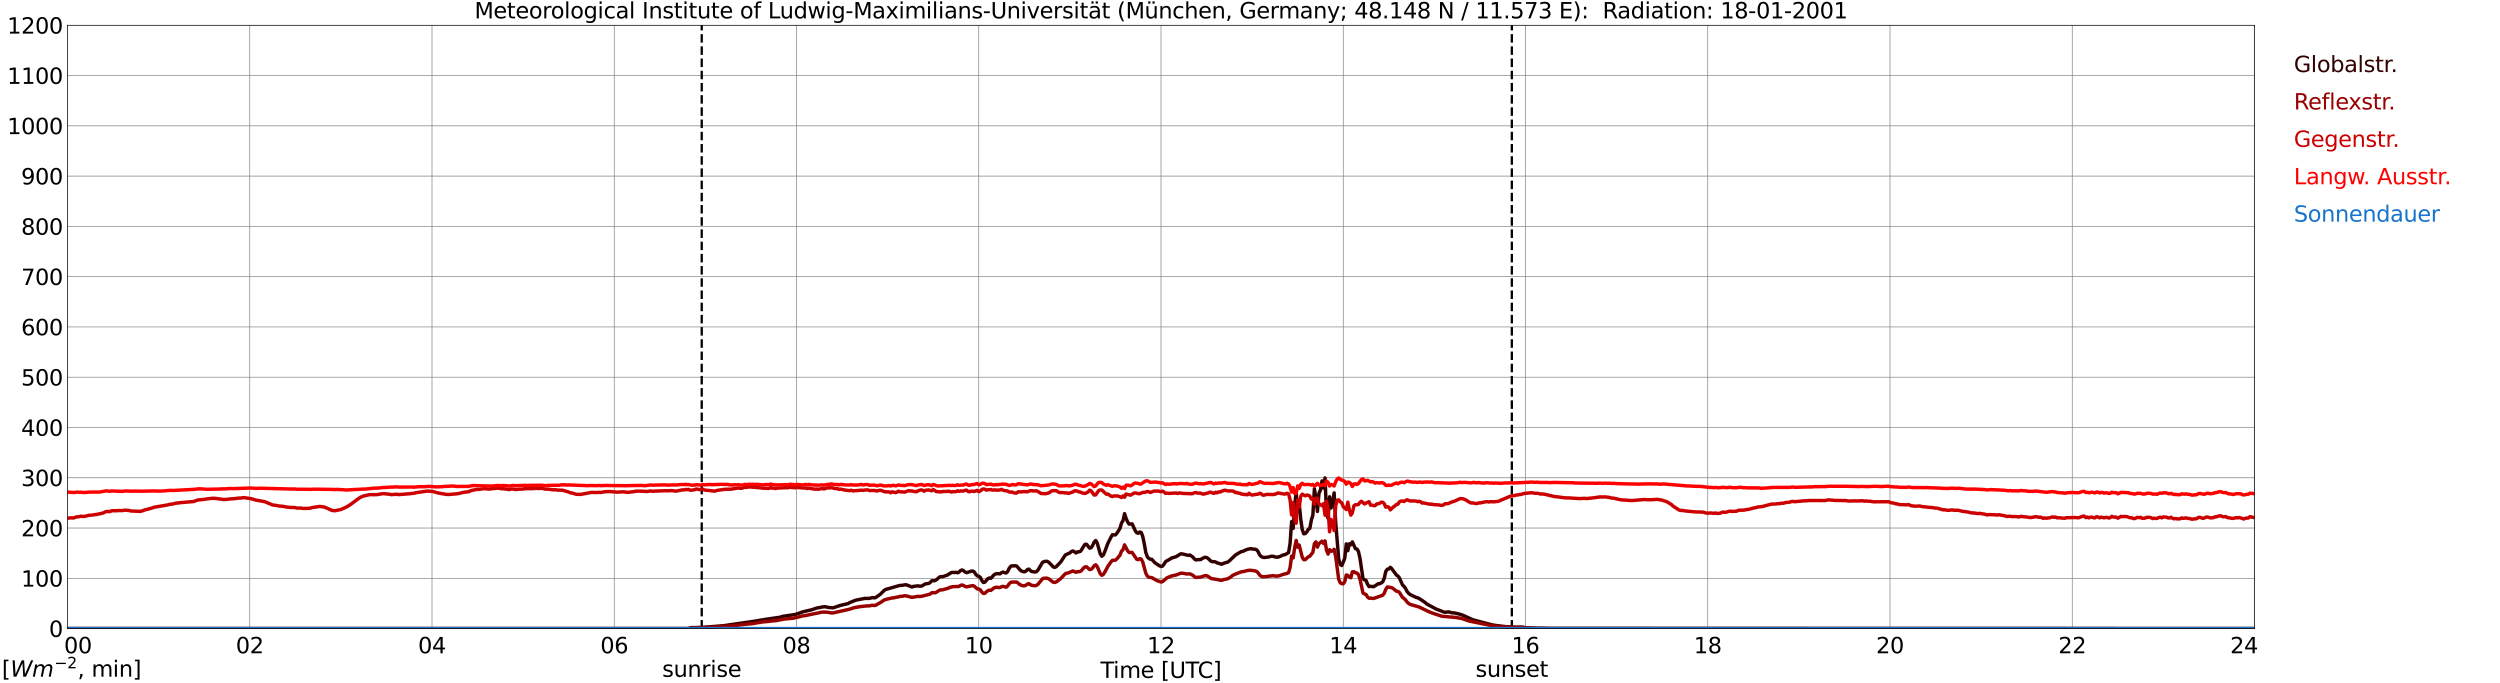 <?xml version="1.0" encoding="utf-8" standalone="no"?>
<!DOCTYPE svg PUBLIC "-//W3C//DTD SVG 1.1//EN"
  "http://www.w3.org/Graphics/SVG/1.1/DTD/svg11.dtd">
<svg xmlns:xlink="http://www.w3.org/1999/xlink" width="1085.4pt" height="296.64pt" viewBox="0 0 1085.4 296.64" xmlns="http://www.w3.org/2000/svg" version="1.1">
 <defs>
  <style type="text/css">*{stroke-linejoin: round; stroke-linecap: butt}</style>
 </defs>
 <g id="figure_1">
  <g id="patch_1">
   <path d="M 0 296.64 
L 1085.4 296.64 
L 1085.4 0 
L 0 0 
z
" style="fill: #ffffff"/>
  </g>
  <g id="axes_1">
   <g id="patch_2">
    <path d="M 29.306 272.909 
L 978.814 272.909 
L 978.814 10.976 
L 29.306 10.976 
z
" style="fill: #ffffff"/>
   </g>
   <g id="patch_3">
    <path d="M 978.814 272.909 
L 978.814 272.909 
L 978.814 10.976 
L 978.814 10.976 
z
" clip-path="url(#p35c8ee16ad)" style="fill: #d3d3d3; opacity: 0.25; stroke: #d3d3d3; stroke-linejoin: miter"/>
   </g>
   <g id="matplotlib.axis_1">
    <g id="xtick_1">
     <g id="line2d_1">
      <path d="M 29.306 272.909 
L 29.306 10.976 
" clip-path="url(#p35c8ee16ad)" style="fill: none; stroke: #808080; stroke-width: 0.3; stroke-linecap: square"/>
     </g>
     <g id="line2d_2"/>
     <g id="text_1">
      <!--    00 -->
      <g transform="translate(18.733 283.627) scale(0.095 -0.095)">
       <defs>
        <path id="DejaVuSans-20" transform="scale(0.016)"/>
        <path id="DejaVuSans-30" d="M 2034 4250 
Q 1547 4250 1301 3770 
Q 1056 3291 1056 2328 
Q 1056 1369 1301 889 
Q 1547 409 2034 409 
Q 2525 409 2770 889 
Q 3016 1369 3016 2328 
Q 3016 3291 2770 3770 
Q 2525 4250 2034 4250 
z
M 2034 4750 
Q 2819 4750 3233 4129 
Q 3647 3509 3647 2328 
Q 3647 1150 3233 529 
Q 2819 -91 2034 -91 
Q 1250 -91 836 529 
Q 422 1150 422 2328 
Q 422 3509 836 4129 
Q 1250 4750 2034 4750 
z
" transform="scale(0.016)"/>
       </defs>
       <use xlink:href="#DejaVuSans-20"/>
       <use xlink:href="#DejaVuSans-20" transform="translate(31.787 0)"/>
       <use xlink:href="#DejaVuSans-20" transform="translate(63.574 0)"/>
       <use xlink:href="#DejaVuSans-30" transform="translate(95.361 0)"/>
       <use xlink:href="#DejaVuSans-30" transform="translate(158.984 0)"/>
      </g>
     </g>
    </g>
    <g id="xtick_2">
     <g id="line2d_3">
      <path d="M 108.431 272.909 
L 108.431 10.976 
" clip-path="url(#p35c8ee16ad)" style="fill: none; stroke: #808080; stroke-width: 0.3; stroke-linecap: square"/>
     </g>
     <g id="line2d_4"/>
     <g id="text_2">
      <!-- 02 -->
      <g transform="translate(102.387 283.627) scale(0.095 -0.095)">
       <defs>
        <path id="DejaVuSans-32" d="M 1228 531 
L 3431 531 
L 3431 0 
L 469 0 
L 469 531 
Q 828 903 1448 1529 
Q 2069 2156 2228 2338 
Q 2531 2678 2651 2914 
Q 2772 3150 2772 3378 
Q 2772 3750 2511 3984 
Q 2250 4219 1831 4219 
Q 1534 4219 1204 4116 
Q 875 4013 500 3803 
L 500 4441 
Q 881 4594 1212 4672 
Q 1544 4750 1819 4750 
Q 2544 4750 2975 4387 
Q 3406 4025 3406 3419 
Q 3406 3131 3298 2873 
Q 3191 2616 2906 2266 
Q 2828 2175 2409 1742 
Q 1991 1309 1228 531 
z
" transform="scale(0.016)"/>
       </defs>
       <use xlink:href="#DejaVuSans-30"/>
       <use xlink:href="#DejaVuSans-32" transform="translate(63.623 0)"/>
      </g>
     </g>
    </g>
    <g id="xtick_3">
     <g id="line2d_5">
      <path d="M 187.557 272.909 
L 187.557 10.976 
" clip-path="url(#p35c8ee16ad)" style="fill: none; stroke: #808080; stroke-width: 0.3; stroke-linecap: square"/>
     </g>
     <g id="line2d_6"/>
     <g id="text_3">
      <!-- 04 -->
      <g transform="translate(181.513 283.627) scale(0.095 -0.095)">
       <defs>
        <path id="DejaVuSans-34" d="M 2419 4116 
L 825 1625 
L 2419 1625 
L 2419 4116 
z
M 2253 4666 
L 3047 4666 
L 3047 1625 
L 3713 1625 
L 3713 1100 
L 3047 1100 
L 3047 0 
L 2419 0 
L 2419 1100 
L 313 1100 
L 313 1709 
L 2253 4666 
z
" transform="scale(0.016)"/>
       </defs>
       <use xlink:href="#DejaVuSans-30"/>
       <use xlink:href="#DejaVuSans-34" transform="translate(63.623 0)"/>
      </g>
     </g>
    </g>
    <g id="xtick_4">
     <g id="line2d_7">
      <path d="M 266.683 272.909 
L 266.683 10.976 
" clip-path="url(#p35c8ee16ad)" style="fill: none; stroke: #808080; stroke-width: 0.3; stroke-linecap: square"/>
     </g>
     <g id="line2d_8"/>
     <g id="text_4">
      <!-- 06 -->
      <g transform="translate(260.638 283.627) scale(0.095 -0.095)">
       <defs>
        <path id="DejaVuSans-36" d="M 2113 2584 
Q 1688 2584 1439 2293 
Q 1191 2003 1191 1497 
Q 1191 994 1439 701 
Q 1688 409 2113 409 
Q 2538 409 2786 701 
Q 3034 994 3034 1497 
Q 3034 2003 2786 2293 
Q 2538 2584 2113 2584 
z
M 3366 4563 
L 3366 3988 
Q 3128 4100 2886 4159 
Q 2644 4219 2406 4219 
Q 1781 4219 1451 3797 
Q 1122 3375 1075 2522 
Q 1259 2794 1537 2939 
Q 1816 3084 2150 3084 
Q 2853 3084 3261 2657 
Q 3669 2231 3669 1497 
Q 3669 778 3244 343 
Q 2819 -91 2113 -91 
Q 1303 -91 875 529 
Q 447 1150 447 2328 
Q 447 3434 972 4092 
Q 1497 4750 2381 4750 
Q 2619 4750 2861 4703 
Q 3103 4656 3366 4563 
z
" transform="scale(0.016)"/>
       </defs>
       <use xlink:href="#DejaVuSans-30"/>
       <use xlink:href="#DejaVuSans-36" transform="translate(63.623 0)"/>
      </g>
     </g>
    </g>
    <g id="xtick_5">
     <g id="line2d_9">
      <path d="M 345.808 272.909 
L 345.808 10.976 
" clip-path="url(#p35c8ee16ad)" style="fill: none; stroke: #808080; stroke-width: 0.3; stroke-linecap: square"/>
     </g>
     <g id="line2d_10"/>
     <g id="text_5">
      <!-- 08 -->
      <g transform="translate(339.764 283.627) scale(0.095 -0.095)">
       <defs>
        <path id="DejaVuSans-38" d="M 2034 2216 
Q 1584 2216 1326 1975 
Q 1069 1734 1069 1313 
Q 1069 891 1326 650 
Q 1584 409 2034 409 
Q 2484 409 2743 651 
Q 3003 894 3003 1313 
Q 3003 1734 2745 1975 
Q 2488 2216 2034 2216 
z
M 1403 2484 
Q 997 2584 770 2862 
Q 544 3141 544 3541 
Q 544 4100 942 4425 
Q 1341 4750 2034 4750 
Q 2731 4750 3128 4425 
Q 3525 4100 3525 3541 
Q 3525 3141 3298 2862 
Q 3072 2584 2669 2484 
Q 3125 2378 3379 2068 
Q 3634 1759 3634 1313 
Q 3634 634 3220 271 
Q 2806 -91 2034 -91 
Q 1263 -91 848 271 
Q 434 634 434 1313 
Q 434 1759 690 2068 
Q 947 2378 1403 2484 
z
M 1172 3481 
Q 1172 3119 1398 2916 
Q 1625 2713 2034 2713 
Q 2441 2713 2670 2916 
Q 2900 3119 2900 3481 
Q 2900 3844 2670 4047 
Q 2441 4250 2034 4250 
Q 1625 4250 1398 4047 
Q 1172 3844 1172 3481 
z
" transform="scale(0.016)"/>
       </defs>
       <use xlink:href="#DejaVuSans-30"/>
       <use xlink:href="#DejaVuSans-38" transform="translate(63.623 0)"/>
      </g>
     </g>
    </g>
    <g id="xtick_6">
     <g id="line2d_11">
      <path d="M 424.934 272.909 
L 424.934 10.976 
" clip-path="url(#p35c8ee16ad)" style="fill: none; stroke: #808080; stroke-width: 0.3; stroke-linecap: square"/>
     </g>
     <g id="line2d_12"/>
     <g id="text_6">
      <!-- 10 -->
      <g transform="translate(418.89 283.627) scale(0.095 -0.095)">
       <defs>
        <path id="DejaVuSans-31" d="M 794 531 
L 1825 531 
L 1825 4091 
L 703 3866 
L 703 4441 
L 1819 4666 
L 2450 4666 
L 2450 531 
L 3481 531 
L 3481 0 
L 794 0 
L 794 531 
z
" transform="scale(0.016)"/>
       </defs>
       <use xlink:href="#DejaVuSans-31"/>
       <use xlink:href="#DejaVuSans-30" transform="translate(63.623 0)"/>
      </g>
     </g>
    </g>
    <g id="xtick_7">
     <g id="line2d_13">
      <path d="M 504.06 272.909 
L 504.06 10.976 
" clip-path="url(#p35c8ee16ad)" style="fill: none; stroke: #808080; stroke-width: 0.3; stroke-linecap: square"/>
     </g>
     <g id="line2d_14"/>
     <g id="text_7">
      <!-- 12 -->
      <g transform="translate(498.015 283.627) scale(0.095 -0.095)">
       <use xlink:href="#DejaVuSans-31"/>
       <use xlink:href="#DejaVuSans-32" transform="translate(63.623 0)"/>
      </g>
     </g>
    </g>
    <g id="xtick_8">
     <g id="line2d_15">
      <path d="M 583.185 272.909 
L 583.185 10.976 
" clip-path="url(#p35c8ee16ad)" style="fill: none; stroke: #808080; stroke-width: 0.3; stroke-linecap: square"/>
     </g>
     <g id="line2d_16"/>
     <g id="text_8">
      <!-- 14 -->
      <g transform="translate(577.141 283.627) scale(0.095 -0.095)">
       <use xlink:href="#DejaVuSans-31"/>
       <use xlink:href="#DejaVuSans-34" transform="translate(63.623 0)"/>
      </g>
     </g>
    </g>
    <g id="xtick_9">
     <g id="line2d_17">
      <path d="M 662.311 272.909 
L 662.311 10.976 
" clip-path="url(#p35c8ee16ad)" style="fill: none; stroke: #808080; stroke-width: 0.3; stroke-linecap: square"/>
     </g>
     <g id="line2d_18"/>
     <g id="text_9">
      <!-- 16 -->
      <g transform="translate(656.267 283.627) scale(0.095 -0.095)">
       <use xlink:href="#DejaVuSans-31"/>
       <use xlink:href="#DejaVuSans-36" transform="translate(63.623 0)"/>
      </g>
     </g>
    </g>
    <g id="xtick_10">
     <g id="line2d_19">
      <path d="M 741.437 272.909 
L 741.437 10.976 
" clip-path="url(#p35c8ee16ad)" style="fill: none; stroke: #808080; stroke-width: 0.3; stroke-linecap: square"/>
     </g>
     <g id="line2d_20"/>
     <g id="text_10">
      <!-- 18 -->
      <g transform="translate(735.392 283.627) scale(0.095 -0.095)">
       <use xlink:href="#DejaVuSans-31"/>
       <use xlink:href="#DejaVuSans-38" transform="translate(63.623 0)"/>
      </g>
     </g>
    </g>
    <g id="xtick_11">
     <g id="line2d_21">
      <path d="M 820.562 272.909 
L 820.562 10.976 
" clip-path="url(#p35c8ee16ad)" style="fill: none; stroke: #808080; stroke-width: 0.3; stroke-linecap: square"/>
     </g>
     <g id="line2d_22"/>
     <g id="text_11">
      <!-- 20 -->
      <g transform="translate(814.518 283.627) scale(0.095 -0.095)">
       <use xlink:href="#DejaVuSans-32"/>
       <use xlink:href="#DejaVuSans-30" transform="translate(63.623 0)"/>
      </g>
     </g>
    </g>
    <g id="xtick_12">
     <g id="line2d_23">
      <path d="M 899.688 272.909 
L 899.688 10.976 
" clip-path="url(#p35c8ee16ad)" style="fill: none; stroke: #808080; stroke-width: 0.3; stroke-linecap: square"/>
     </g>
     <g id="line2d_24"/>
     <g id="text_12">
      <!-- 22 -->
      <g transform="translate(893.644 283.627) scale(0.095 -0.095)">
       <use xlink:href="#DejaVuSans-32"/>
       <use xlink:href="#DejaVuSans-32" transform="translate(63.623 0)"/>
      </g>
     </g>
    </g>
    <g id="xtick_13">
     <g id="line2d_25">
      <path d="M 978.814 272.909 
L 978.814 10.976 
" clip-path="url(#p35c8ee16ad)" style="fill: none; stroke: #808080; stroke-width: 0.3; stroke-linecap: square"/>
     </g>
     <g id="line2d_26"/>
     <g id="text_13">
      <!-- 24    -->
      <g transform="translate(968.241 283.627) scale(0.095 -0.095)">
       <use xlink:href="#DejaVuSans-32"/>
       <use xlink:href="#DejaVuSans-34" transform="translate(63.623 0)"/>
       <use xlink:href="#DejaVuSans-20" transform="translate(127.246 0)"/>
       <use xlink:href="#DejaVuSans-20" transform="translate(159.033 0)"/>
       <use xlink:href="#DejaVuSans-20" transform="translate(190.82 0)"/>
      </g>
     </g>
    </g>
    <g id="text_14">
     <!-- Time [UTC] -->
     <g transform="translate(477.806 294.322) scale(0.095 -0.095)">
      <defs>
       <path id="DejaVuSans-54" d="M -19 4666 
L 3928 4666 
L 3928 4134 
L 2272 4134 
L 2272 0 
L 1638 0 
L 1638 4134 
L -19 4134 
L -19 4666 
z
" transform="scale(0.016)"/>
       <path id="DejaVuSans-69" d="M 603 3500 
L 1178 3500 
L 1178 0 
L 603 0 
L 603 3500 
z
M 603 4863 
L 1178 4863 
L 1178 4134 
L 603 4134 
L 603 4863 
z
" transform="scale(0.016)"/>
       <path id="DejaVuSans-6d" d="M 3328 2828 
Q 3544 3216 3844 3400 
Q 4144 3584 4550 3584 
Q 5097 3584 5394 3201 
Q 5691 2819 5691 2113 
L 5691 0 
L 5113 0 
L 5113 2094 
Q 5113 2597 4934 2840 
Q 4756 3084 4391 3084 
Q 3944 3084 3684 2787 
Q 3425 2491 3425 1978 
L 3425 0 
L 2847 0 
L 2847 2094 
Q 2847 2600 2669 2842 
Q 2491 3084 2119 3084 
Q 1678 3084 1418 2786 
Q 1159 2488 1159 1978 
L 1159 0 
L 581 0 
L 581 3500 
L 1159 3500 
L 1159 2956 
Q 1356 3278 1631 3431 
Q 1906 3584 2284 3584 
Q 2666 3584 2933 3390 
Q 3200 3197 3328 2828 
z
" transform="scale(0.016)"/>
       <path id="DejaVuSans-65" d="M 3597 1894 
L 3597 1613 
L 953 1613 
Q 991 1019 1311 708 
Q 1631 397 2203 397 
Q 2534 397 2845 478 
Q 3156 559 3463 722 
L 3463 178 
Q 3153 47 2828 -22 
Q 2503 -91 2169 -91 
Q 1331 -91 842 396 
Q 353 884 353 1716 
Q 353 2575 817 3079 
Q 1281 3584 2069 3584 
Q 2775 3584 3186 3129 
Q 3597 2675 3597 1894 
z
M 3022 2063 
Q 3016 2534 2758 2815 
Q 2500 3097 2075 3097 
Q 1594 3097 1305 2825 
Q 1016 2553 972 2059 
L 3022 2063 
z
" transform="scale(0.016)"/>
       <path id="DejaVuSans-5b" d="M 550 4863 
L 1875 4863 
L 1875 4416 
L 1125 4416 
L 1125 -397 
L 1875 -397 
L 1875 -844 
L 550 -844 
L 550 4863 
z
" transform="scale(0.016)"/>
       <path id="DejaVuSans-55" d="M 556 4666 
L 1191 4666 
L 1191 1831 
Q 1191 1081 1462 751 
Q 1734 422 2344 422 
Q 2950 422 3222 751 
Q 3494 1081 3494 1831 
L 3494 4666 
L 4128 4666 
L 4128 1753 
Q 4128 841 3676 375 
Q 3225 -91 2344 -91 
Q 1459 -91 1007 375 
Q 556 841 556 1753 
L 556 4666 
z
" transform="scale(0.016)"/>
       <path id="DejaVuSans-43" d="M 4122 4306 
L 4122 3641 
Q 3803 3938 3442 4084 
Q 3081 4231 2675 4231 
Q 1875 4231 1450 3742 
Q 1025 3253 1025 2328 
Q 1025 1406 1450 917 
Q 1875 428 2675 428 
Q 3081 428 3442 575 
Q 3803 722 4122 1019 
L 4122 359 
Q 3791 134 3420 21 
Q 3050 -91 2638 -91 
Q 1578 -91 968 557 
Q 359 1206 359 2328 
Q 359 3453 968 4101 
Q 1578 4750 2638 4750 
Q 3056 4750 3426 4639 
Q 3797 4528 4122 4306 
z
" transform="scale(0.016)"/>
       <path id="DejaVuSans-5d" d="M 1947 4863 
L 1947 -844 
L 622 -844 
L 622 -397 
L 1369 -397 
L 1369 4416 
L 622 4416 
L 622 4863 
L 1947 4863 
z
" transform="scale(0.016)"/>
      </defs>
      <use xlink:href="#DejaVuSans-54"/>
      <use xlink:href="#DejaVuSans-69" transform="translate(57.959 0)"/>
      <use xlink:href="#DejaVuSans-6d" transform="translate(85.742 0)"/>
      <use xlink:href="#DejaVuSans-65" transform="translate(183.154 0)"/>
      <use xlink:href="#DejaVuSans-20" transform="translate(244.678 0)"/>
      <use xlink:href="#DejaVuSans-5b" transform="translate(276.465 0)"/>
      <use xlink:href="#DejaVuSans-55" transform="translate(315.479 0)"/>
      <use xlink:href="#DejaVuSans-54" transform="translate(388.672 0)"/>
      <use xlink:href="#DejaVuSans-43" transform="translate(443.881 0)"/>
      <use xlink:href="#DejaVuSans-5d" transform="translate(513.705 0)"/>
     </g>
    </g>
   </g>
   <g id="matplotlib.axis_2">
    <g id="ytick_1">
     <g id="line2d_27">
      <path d="M 29.306 272.909 
L 978.814 272.909 
" clip-path="url(#p35c8ee16ad)" style="fill: none; stroke: #808080; stroke-width: 0.3; stroke-linecap: square"/>
     </g>
     <g id="line2d_28"/>
     <g id="text_15">
      <!-- 0 -->
      <g transform="translate(21.261 276.518) scale(0.095 -0.095)">
       <use xlink:href="#DejaVuSans-30"/>
      </g>
     </g>
    </g>
    <g id="ytick_2">
     <g id="line2d_29">
      <path d="M 29.306 251.081 
L 978.814 251.081 
" clip-path="url(#p35c8ee16ad)" style="fill: none; stroke: #808080; stroke-width: 0.3; stroke-linecap: square"/>
     </g>
     <g id="line2d_30"/>
     <g id="text_16">
      <!-- 100 -->
      <g transform="translate(9.173 254.69) scale(0.095 -0.095)">
       <use xlink:href="#DejaVuSans-31"/>
       <use xlink:href="#DejaVuSans-30" transform="translate(63.623 0)"/>
       <use xlink:href="#DejaVuSans-30" transform="translate(127.246 0)"/>
      </g>
     </g>
    </g>
    <g id="ytick_3">
     <g id="line2d_31">
      <path d="M 29.306 229.253 
L 978.814 229.253 
" clip-path="url(#p35c8ee16ad)" style="fill: none; stroke: #808080; stroke-width: 0.3; stroke-linecap: square"/>
     </g>
     <g id="line2d_32"/>
     <g id="text_17">
      <!-- 200 -->
      <g transform="translate(9.173 232.863) scale(0.095 -0.095)">
       <use xlink:href="#DejaVuSans-32"/>
       <use xlink:href="#DejaVuSans-30" transform="translate(63.623 0)"/>
       <use xlink:href="#DejaVuSans-30" transform="translate(127.246 0)"/>
      </g>
     </g>
    </g>
    <g id="ytick_4">
     <g id="line2d_33">
      <path d="M 29.306 207.426 
L 978.814 207.426 
" clip-path="url(#p35c8ee16ad)" style="fill: none; stroke: #808080; stroke-width: 0.3; stroke-linecap: square"/>
     </g>
     <g id="line2d_34"/>
     <g id="text_18">
      <!-- 300 -->
      <g transform="translate(9.173 211.035) scale(0.095 -0.095)">
       <defs>
        <path id="DejaVuSans-33" d="M 2597 2516 
Q 3050 2419 3304 2112 
Q 3559 1806 3559 1356 
Q 3559 666 3084 287 
Q 2609 -91 1734 -91 
Q 1441 -91 1130 -33 
Q 819 25 488 141 
L 488 750 
Q 750 597 1062 519 
Q 1375 441 1716 441 
Q 2309 441 2620 675 
Q 2931 909 2931 1356 
Q 2931 1769 2642 2001 
Q 2353 2234 1838 2234 
L 1294 2234 
L 1294 2753 
L 1863 2753 
Q 2328 2753 2575 2939 
Q 2822 3125 2822 3475 
Q 2822 3834 2567 4026 
Q 2313 4219 1838 4219 
Q 1578 4219 1281 4162 
Q 984 4106 628 3988 
L 628 4550 
Q 988 4650 1302 4700 
Q 1616 4750 1894 4750 
Q 2613 4750 3031 4423 
Q 3450 4097 3450 3541 
Q 3450 3153 3228 2886 
Q 3006 2619 2597 2516 
z
" transform="scale(0.016)"/>
       </defs>
       <use xlink:href="#DejaVuSans-33"/>
       <use xlink:href="#DejaVuSans-30" transform="translate(63.623 0)"/>
       <use xlink:href="#DejaVuSans-30" transform="translate(127.246 0)"/>
      </g>
     </g>
    </g>
    <g id="ytick_5">
     <g id="line2d_35">
      <path d="M 29.306 185.598 
L 978.814 185.598 
" clip-path="url(#p35c8ee16ad)" style="fill: none; stroke: #808080; stroke-width: 0.3; stroke-linecap: square"/>
     </g>
     <g id="line2d_36"/>
     <g id="text_19">
      <!-- 400 -->
      <g transform="translate(9.173 189.207) scale(0.095 -0.095)">
       <use xlink:href="#DejaVuSans-34"/>
       <use xlink:href="#DejaVuSans-30" transform="translate(63.623 0)"/>
       <use xlink:href="#DejaVuSans-30" transform="translate(127.246 0)"/>
      </g>
     </g>
    </g>
    <g id="ytick_6">
     <g id="line2d_37">
      <path d="M 29.306 163.77 
L 978.814 163.77 
" clip-path="url(#p35c8ee16ad)" style="fill: none; stroke: #808080; stroke-width: 0.3; stroke-linecap: square"/>
     </g>
     <g id="line2d_38"/>
     <g id="text_20">
      <!-- 500 -->
      <g transform="translate(9.173 167.379) scale(0.095 -0.095)">
       <defs>
        <path id="DejaVuSans-35" d="M 691 4666 
L 3169 4666 
L 3169 4134 
L 1269 4134 
L 1269 2991 
Q 1406 3038 1543 3061 
Q 1681 3084 1819 3084 
Q 2600 3084 3056 2656 
Q 3513 2228 3513 1497 
Q 3513 744 3044 326 
Q 2575 -91 1722 -91 
Q 1428 -91 1123 -41 
Q 819 9 494 109 
L 494 744 
Q 775 591 1075 516 
Q 1375 441 1709 441 
Q 2250 441 2565 725 
Q 2881 1009 2881 1497 
Q 2881 1984 2565 2268 
Q 2250 2553 1709 2553 
Q 1456 2553 1204 2497 
Q 953 2441 691 2322 
L 691 4666 
z
" transform="scale(0.016)"/>
       </defs>
       <use xlink:href="#DejaVuSans-35"/>
       <use xlink:href="#DejaVuSans-30" transform="translate(63.623 0)"/>
       <use xlink:href="#DejaVuSans-30" transform="translate(127.246 0)"/>
      </g>
     </g>
    </g>
    <g id="ytick_7">
     <g id="line2d_39">
      <path d="M 29.306 141.942 
L 978.814 141.942 
" clip-path="url(#p35c8ee16ad)" style="fill: none; stroke: #808080; stroke-width: 0.3; stroke-linecap: square"/>
     </g>
     <g id="line2d_40"/>
     <g id="text_21">
      <!-- 600 -->
      <g transform="translate(9.173 145.551) scale(0.095 -0.095)">
       <use xlink:href="#DejaVuSans-36"/>
       <use xlink:href="#DejaVuSans-30" transform="translate(63.623 0)"/>
       <use xlink:href="#DejaVuSans-30" transform="translate(127.246 0)"/>
      </g>
     </g>
    </g>
    <g id="ytick_8">
     <g id="line2d_41">
      <path d="M 29.306 120.114 
L 978.814 120.114 
" clip-path="url(#p35c8ee16ad)" style="fill: none; stroke: #808080; stroke-width: 0.3; stroke-linecap: square"/>
     </g>
     <g id="line2d_42"/>
     <g id="text_22">
      <!-- 700 -->
      <g transform="translate(9.173 123.724) scale(0.095 -0.095)">
       <defs>
        <path id="DejaVuSans-37" d="M 525 4666 
L 3525 4666 
L 3525 4397 
L 1831 0 
L 1172 0 
L 2766 4134 
L 525 4134 
L 525 4666 
z
" transform="scale(0.016)"/>
       </defs>
       <use xlink:href="#DejaVuSans-37"/>
       <use xlink:href="#DejaVuSans-30" transform="translate(63.623 0)"/>
       <use xlink:href="#DejaVuSans-30" transform="translate(127.246 0)"/>
      </g>
     </g>
    </g>
    <g id="ytick_9">
     <g id="line2d_43">
      <path d="M 29.306 98.287 
L 978.814 98.287 
" clip-path="url(#p35c8ee16ad)" style="fill: none; stroke: #808080; stroke-width: 0.3; stroke-linecap: square"/>
     </g>
     <g id="line2d_44"/>
     <g id="text_23">
      <!-- 800 -->
      <g transform="translate(9.173 101.896) scale(0.095 -0.095)">
       <use xlink:href="#DejaVuSans-38"/>
       <use xlink:href="#DejaVuSans-30" transform="translate(63.623 0)"/>
       <use xlink:href="#DejaVuSans-30" transform="translate(127.246 0)"/>
      </g>
     </g>
    </g>
    <g id="ytick_10">
     <g id="line2d_45">
      <path d="M 29.306 76.459 
L 978.814 76.459 
" clip-path="url(#p35c8ee16ad)" style="fill: none; stroke: #808080; stroke-width: 0.3; stroke-linecap: square"/>
     </g>
     <g id="line2d_46"/>
     <g id="text_24">
      <!-- 900 -->
      <g transform="translate(9.173 80.068) scale(0.095 -0.095)">
       <defs>
        <path id="DejaVuSans-39" d="M 703 97 
L 703 672 
Q 941 559 1184 500 
Q 1428 441 1663 441 
Q 2288 441 2617 861 
Q 2947 1281 2994 2138 
Q 2813 1869 2534 1725 
Q 2256 1581 1919 1581 
Q 1219 1581 811 2004 
Q 403 2428 403 3163 
Q 403 3881 828 4315 
Q 1253 4750 1959 4750 
Q 2769 4750 3195 4129 
Q 3622 3509 3622 2328 
Q 3622 1225 3098 567 
Q 2575 -91 1691 -91 
Q 1453 -91 1209 -44 
Q 966 3 703 97 
z
M 1959 2075 
Q 2384 2075 2632 2365 
Q 2881 2656 2881 3163 
Q 2881 3666 2632 3958 
Q 2384 4250 1959 4250 
Q 1534 4250 1286 3958 
Q 1038 3666 1038 3163 
Q 1038 2656 1286 2365 
Q 1534 2075 1959 2075 
z
" transform="scale(0.016)"/>
       </defs>
       <use xlink:href="#DejaVuSans-39"/>
       <use xlink:href="#DejaVuSans-30" transform="translate(63.623 0)"/>
       <use xlink:href="#DejaVuSans-30" transform="translate(127.246 0)"/>
      </g>
     </g>
    </g>
    <g id="ytick_11">
     <g id="line2d_47">
      <path d="M 29.306 54.631 
L 978.814 54.631 
" clip-path="url(#p35c8ee16ad)" style="fill: none; stroke: #808080; stroke-width: 0.3; stroke-linecap: square"/>
     </g>
     <g id="line2d_48"/>
     <g id="text_25">
      <!-- 1000 -->
      <g transform="translate(3.128 58.24) scale(0.095 -0.095)">
       <use xlink:href="#DejaVuSans-31"/>
       <use xlink:href="#DejaVuSans-30" transform="translate(63.623 0)"/>
       <use xlink:href="#DejaVuSans-30" transform="translate(127.246 0)"/>
       <use xlink:href="#DejaVuSans-30" transform="translate(190.869 0)"/>
      </g>
     </g>
    </g>
    <g id="ytick_12">
     <g id="line2d_49">
      <path d="M 29.306 32.803 
L 978.814 32.803 
" clip-path="url(#p35c8ee16ad)" style="fill: none; stroke: #808080; stroke-width: 0.3; stroke-linecap: square"/>
     </g>
     <g id="line2d_50"/>
     <g id="text_26">
      <!-- 1100 -->
      <g transform="translate(3.128 36.413) scale(0.095 -0.095)">
       <use xlink:href="#DejaVuSans-31"/>
       <use xlink:href="#DejaVuSans-31" transform="translate(63.623 0)"/>
       <use xlink:href="#DejaVuSans-30" transform="translate(127.246 0)"/>
       <use xlink:href="#DejaVuSans-30" transform="translate(190.869 0)"/>
      </g>
     </g>
    </g>
    <g id="ytick_13">
     <g id="line2d_51">
      <path d="M 29.306 10.976 
L 978.814 10.976 
" clip-path="url(#p35c8ee16ad)" style="fill: none; stroke: #808080; stroke-width: 0.3; stroke-linecap: square"/>
     </g>
     <g id="line2d_52"/>
     <g id="text_27">
      <!-- 1200 -->
      <g transform="translate(3.128 14.585) scale(0.095 -0.095)">
       <use xlink:href="#DejaVuSans-31"/>
       <use xlink:href="#DejaVuSans-32" transform="translate(63.623 0)"/>
       <use xlink:href="#DejaVuSans-30" transform="translate(127.246 0)"/>
       <use xlink:href="#DejaVuSans-30" transform="translate(190.869 0)"/>
      </g>
     </g>
    </g>
   </g>
   <g id="line2d_53">
    <path d="M 304.663 272.909 
L 304.663 10.976 
" clip-path="url(#p35c8ee16ad)" style="fill: none; stroke-dasharray: 3.7,1.6; stroke-dashoffset: 0; stroke: #000000"/>
   </g>
   <g id="line2d_54">
    <path d="M 656.377 272.909 
L 656.377 10.976 
" clip-path="url(#p35c8ee16ad)" style="fill: none; stroke-dasharray: 3.7,1.6; stroke-dashoffset: 0; stroke: #000000"/>
   </g>
   <g id="line2d_55">
    <path d="M 29.306 272.909 
L 298.992 272.909 
L 299.652 272.568 
L 300.311 272.477 
L 301.63 272.477 
L 304.927 272.385 
L 314.158 271.654 
L 328.665 269.547 
L 329.983 269.274 
L 331.961 268.954 
L 338.555 267.993 
L 339.874 267.581 
L 345.149 266.801 
L 346.468 266.391 
L 348.446 265.658 
L 352.402 264.743 
L 353.721 264.285 
L 355.04 263.874 
L 355.699 263.828 
L 357.018 263.508 
L 358.337 263.416 
L 359.655 263.737 
L 361.634 263.92 
L 364.93 262.822 
L 368.227 262.043 
L 368.887 261.63 
L 371.524 260.578 
L 375.481 259.801 
L 377.459 259.801 
L 378.777 259.435 
L 379.437 259.572 
L 380.096 259.48 
L 382.074 258.107 
L 384.053 256.187 
L 384.712 255.866 
L 390.646 254.172 
L 391.306 254.172 
L 393.284 253.853 
L 394.603 254.309 
L 395.921 254.859 
L 396.581 254.584 
L 398.559 254.355 
L 399.218 254.493 
L 399.878 254.493 
L 400.537 254.264 
L 401.196 253.807 
L 401.856 253.486 
L 403.175 253.303 
L 403.834 252.936 
L 404.493 252.159 
L 405.812 252.113 
L 406.471 251.793 
L 407.79 250.603 
L 408.45 250.328 
L 409.109 250.42 
L 410.428 249.963 
L 411.087 249.78 
L 413.065 248.59 
L 413.725 248.499 
L 414.384 248.59 
L 415.043 248.453 
L 415.703 248.682 
L 416.362 248.407 
L 417.022 247.72 
L 417.681 247.447 
L 418.34 247.765 
L 419 248.361 
L 419.659 248.636 
L 421.637 247.995 
L 422.297 247.903 
L 422.956 248.27 
L 423.615 249.322 
L 424.275 250.009 
L 424.934 250.19 
L 425.593 250.649 
L 426.253 251.976 
L 426.912 252.891 
L 427.572 252.753 
L 428.89 251.245 
L 429.55 250.924 
L 430.209 251.061 
L 431.528 249.597 
L 432.187 249.184 
L 432.847 249.047 
L 434.165 249.138 
L 434.825 248.636 
L 435.484 248.361 
L 436.144 248.636 
L 436.803 248.774 
L 437.462 248.178 
L 438.122 246.805 
L 438.781 245.89 
L 439.44 245.661 
L 440.1 245.707 
L 440.759 245.615 
L 441.419 245.753 
L 442.737 247.309 
L 443.397 247.857 
L 444.056 248.132 
L 444.716 248.27 
L 445.375 247.995 
L 446.034 247.309 
L 446.694 247.08 
L 447.353 247.72 
L 448.012 248.132 
L 449.331 248.361 
L 449.991 248.178 
L 450.65 247.493 
L 452.628 244.151 
L 453.287 243.83 
L 453.947 243.692 
L 454.606 243.692 
L 455.266 244.059 
L 456.584 245.386 
L 457.244 246.12 
L 457.903 246.347 
L 458.563 246.028 
L 460.541 243.967 
L 462.519 240.949 
L 464.497 240.032 
L 465.156 239.438 
L 465.816 239.209 
L 466.475 239.53 
L 467.134 240.078 
L 467.794 239.621 
L 468.453 239.576 
L 469.113 239.346 
L 469.772 238.386 
L 470.431 237.196 
L 471.091 236.325 
L 471.75 236.325 
L 473.069 237.973 
L 473.728 237.79 
L 474.388 236.784 
L 475.047 235.365 
L 475.706 234.677 
L 476.366 235.732 
L 477.685 240.444 
L 478.344 241.496 
L 479.003 240.994 
L 479.663 239.484 
L 480.981 235.915 
L 482.3 233.307 
L 482.96 232.161 
L 483.619 232.252 
L 484.278 232.207 
L 484.938 231.475 
L 486.256 229.371 
L 486.916 227.081 
L 487.575 226.029 
L 488.235 223.011 
L 488.894 225.023 
L 489.553 226.579 
L 490.213 227.54 
L 491.532 227.448 
L 492.85 230.332 
L 493.51 231.292 
L 494.169 231.521 
L 494.828 230.971 
L 495.488 231.2 
L 496.147 232.94 
L 496.807 236.096 
L 497.466 239.894 
L 498.125 241.726 
L 498.785 242.457 
L 499.444 242.778 
L 500.103 242.869 
L 501.422 244.334 
L 503.4 245.661 
L 504.06 245.936 
L 504.719 245.799 
L 505.379 244.93 
L 506.038 243.876 
L 506.697 243.419 
L 507.357 243.099 
L 508.675 242.276 
L 510.654 241.68 
L 512.632 240.444 
L 513.291 240.49 
L 515.929 241.13 
L 516.588 240.949 
L 517.907 241.863 
L 518.566 242.686 
L 519.226 243.099 
L 519.885 242.961 
L 521.204 242.961 
L 522.522 242.184 
L 523.182 241.955 
L 523.841 242.047 
L 524.501 242.457 
L 525.819 243.692 
L 526.479 243.876 
L 527.138 243.83 
L 527.797 244.013 
L 528.457 244.38 
L 530.435 244.974 
L 531.094 244.609 
L 533.073 244.013 
L 533.732 243.511 
L 536.369 240.994 
L 537.688 240.169 
L 539.007 239.438 
L 539.666 239.392 
L 540.326 238.98 
L 541.644 238.478 
L 542.963 238.203 
L 544.282 238.432 
L 544.941 238.432 
L 545.601 238.705 
L 546.26 239.576 
L 546.919 240.949 
L 547.579 241.634 
L 548.238 241.955 
L 548.898 242.047 
L 550.876 241.817 
L 551.535 241.588 
L 552.195 241.496 
L 552.854 241.542 
L 553.513 241.817 
L 554.832 241.909 
L 556.151 241.405 
L 556.81 241.04 
L 558.129 240.719 
L 559.448 239.894 
L 560.107 235.915 
L 560.766 226.442 
L 561.426 229.417 
L 562.085 220.035 
L 562.745 213.537 
L 563.404 222.14 
L 564.063 218.708 
L 564.723 225.39 
L 565.382 229.919 
L 566.042 231.75 
L 566.701 231.659 
L 567.36 230.925 
L 568.02 229.827 
L 568.679 229.417 
L 569.338 225.754 
L 569.998 223.604 
L 570.657 212.21 
L 571.317 216.329 
L 571.976 222.048 
L 572.635 214.223 
L 573.295 212.714 
L 573.954 208.825 
L 574.613 211.889 
L 575.273 207.498 
L 575.932 223.238 
L 576.592 225.069 
L 577.251 215.687 
L 577.91 220.54 
L 578.57 217.748 
L 579.229 213.996 
L 579.889 226.717 
L 581.207 242.732 
L 581.867 245.065 
L 582.526 245.524 
L 583.185 244.059 
L 583.845 242.276 
L 584.504 236.142 
L 585.164 239.071 
L 585.823 236.096 
L 586.482 236.509 
L 587.142 235.273 
L 588.46 238.203 
L 589.12 238.34 
L 589.779 239.438 
L 590.439 242.322 
L 591.757 251.245 
L 592.417 251.793 
L 593.076 251.976 
L 593.736 253.67 
L 594.395 254.676 
L 595.054 254.539 
L 596.373 254.722 
L 597.692 253.899 
L 598.351 253.441 
L 599.011 253.441 
L 599.67 253.074 
L 600.329 252.572 
L 600.989 251.061 
L 601.648 248.086 
L 602.307 247.126 
L 602.967 247.034 
L 603.626 246.301 
L 604.286 246.942 
L 606.264 249.643 
L 606.923 250.099 
L 607.582 250.924 
L 608.901 253.943 
L 609.561 254.584 
L 610.22 255.453 
L 610.879 256.78 
L 611.539 257.56 
L 612.198 258.107 
L 614.836 259.389 
L 615.495 259.526 
L 616.814 260.26 
L 618.792 261.63 
L 619.451 262.226 
L 623.408 264.376 
L 626.705 265.658 
L 627.364 265.841 
L 628.683 265.658 
L 629.342 265.749 
L 630.661 266.116 
L 631.32 266.07 
L 633.958 266.712 
L 635.276 267.168 
L 639.233 268.999 
L 640.552 269.364 
L 641.87 269.731 
L 647.805 271.287 
L 649.783 271.608 
L 653.739 272.064 
L 655.058 272.156 
L 658.355 272.293 
L 660.333 272.247 
L 660.992 272.247 
L 662.311 272.522 
L 666.267 272.706 
L 671.542 272.797 
L 672.861 272.843 
L 674.18 272.843 
L 978.154 272.909 
L 978.154 272.909 
" clip-path="url(#p35c8ee16ad)" style="fill: none; stroke: #330000; stroke-width: 1.5; stroke-linecap: square"/>
   </g>
   <g id="line2d_56">
    <path d="M 29.306 272.909 
L 298.992 272.909 
L 300.311 272.671 
L 304.927 272.579 
L 313.499 272.02 
L 314.818 271.927 
L 320.093 271.462 
L 324.049 270.997 
L 326.686 270.763 
L 329.324 270.298 
L 329.983 270.252 
L 330.643 270.065 
L 334.599 269.694 
L 335.258 269.554 
L 336.577 269.508 
L 338.555 269.135 
L 340.533 268.762 
L 344.49 268.39 
L 347.787 267.598 
L 348.446 267.367 
L 349.105 267.367 
L 357.018 265.736 
L 358.996 265.784 
L 360.974 266.109 
L 361.634 266.109 
L 368.887 264.481 
L 370.865 263.828 
L 373.502 263.364 
L 376.14 263.084 
L 377.459 263.038 
L 378.777 262.759 
L 379.437 262.899 
L 380.096 262.805 
L 382.734 261.316 
L 383.393 260.803 
L 384.053 260.432 
L 385.371 260.059 
L 386.69 259.779 
L 387.349 259.594 
L 388.009 259.548 
L 389.328 259.269 
L 389.987 259.175 
L 390.646 258.941 
L 391.965 258.85 
L 392.624 258.664 
L 393.284 258.664 
L 395.262 259.175 
L 395.921 259.36 
L 398.559 258.895 
L 399.218 258.989 
L 399.878 258.941 
L 402.515 258.291 
L 403.834 257.917 
L 404.493 257.359 
L 405.153 257.313 
L 405.812 257.407 
L 406.471 257.173 
L 407.79 256.289 
L 408.45 256.104 
L 409.109 256.104 
L 411.746 255.359 
L 412.406 254.986 
L 413.725 254.707 
L 416.362 254.615 
L 417.022 254.148 
L 417.681 253.962 
L 418.34 254.196 
L 419 254.615 
L 419.659 254.8 
L 422.297 254.242 
L 422.956 254.475 
L 424.275 255.685 
L 424.934 255.73 
L 425.593 256.056 
L 426.253 257.033 
L 426.912 257.638 
L 427.572 257.592 
L 428.231 256.942 
L 428.89 256.475 
L 429.55 256.195 
L 430.209 256.335 
L 431.528 255.265 
L 432.187 255.032 
L 432.847 254.94 
L 433.506 255.08 
L 434.165 255.08 
L 434.825 254.707 
L 435.484 254.567 
L 436.803 254.94 
L 437.462 254.427 
L 438.122 253.497 
L 438.781 252.845 
L 439.44 252.705 
L 441.419 252.705 
L 442.737 253.729 
L 443.397 254.102 
L 444.056 254.288 
L 444.716 254.336 
L 445.375 254.102 
L 446.034 253.589 
L 446.694 253.404 
L 447.353 253.868 
L 448.012 254.148 
L 449.331 254.288 
L 449.991 254.148 
L 450.65 253.683 
L 452.628 251.262 
L 453.287 251.031 
L 454.606 251.031 
L 455.266 251.262 
L 457.244 252.753 
L 457.903 252.893 
L 458.563 252.659 
L 460.541 251.171 
L 462.519 249.075 
L 463.178 248.844 
L 463.838 248.75 
L 465.816 247.866 
L 467.134 248.47 
L 467.794 248.191 
L 468.453 248.191 
L 469.113 248.051 
L 469.772 247.447 
L 470.431 246.609 
L 471.091 246.098 
L 471.75 246.098 
L 473.069 247.261 
L 473.728 247.167 
L 474.388 246.563 
L 475.047 245.631 
L 475.706 245.212 
L 476.366 245.958 
L 477.685 249.075 
L 478.344 249.774 
L 479.003 249.4 
L 479.663 248.377 
L 480.981 245.91 
L 482.3 244.002 
L 482.96 243.258 
L 484.278 243.212 
L 484.938 242.605 
L 486.256 241.023 
L 486.916 239.303 
L 487.575 238.65 
L 488.235 236.557 
L 489.553 239.115 
L 490.213 239.859 
L 491.532 239.859 
L 493.51 242.793 
L 494.169 242.979 
L 494.828 242.559 
L 495.488 242.745 
L 496.147 244.048 
L 497.466 248.89 
L 498.125 250.099 
L 498.785 250.612 
L 500.103 250.797 
L 502.082 251.961 
L 504.06 252.705 
L 504.719 252.519 
L 506.697 250.843 
L 508.675 250.053 
L 510.654 249.634 
L 512.632 248.844 
L 513.95 248.935 
L 515.269 249.215 
L 516.588 249.123 
L 517.907 249.774 
L 518.566 250.378 
L 519.226 250.703 
L 521.204 250.564 
L 523.182 249.913 
L 523.841 249.959 
L 524.501 250.238 
L 525.819 251.171 
L 528.457 251.59 
L 529.776 251.915 
L 530.435 251.961 
L 531.094 251.681 
L 533.073 251.262 
L 534.391 250.472 
L 535.051 249.913 
L 535.71 249.54 
L 537.029 248.983 
L 539.007 248.237 
L 539.666 248.191 
L 541.644 247.68 
L 542.963 247.586 
L 544.941 247.866 
L 545.601 248.097 
L 546.26 248.75 
L 546.919 249.728 
L 547.579 250.193 
L 548.238 250.426 
L 549.557 250.332 
L 552.854 249.913 
L 553.513 250.099 
L 554.832 250.099 
L 556.151 249.728 
L 556.81 249.448 
L 558.788 248.935 
L 559.448 248.61 
L 560.107 246.377 
L 560.766 241.442 
L 561.426 242.234 
L 562.085 237.86 
L 562.745 234.647 
L 563.404 237.581 
L 564.063 236.649 
L 565.382 241.955 
L 566.042 242.979 
L 566.701 242.979 
L 568.02 241.721 
L 568.679 241.49 
L 569.998 239.768 
L 570.657 236.044 
L 571.317 235.254 
L 571.976 237.533 
L 572.635 236.044 
L 573.954 234.974 
L 574.613 235.95 
L 575.273 234.835 
L 575.932 238.93 
L 576.592 240.558 
L 577.251 238.65 
L 577.91 239.349 
L 578.57 239.115 
L 579.229 238.465 
L 579.889 241.63 
L 581.207 251.496 
L 581.867 253.032 
L 582.526 253.404 
L 583.185 253.449 
L 583.845 252.565 
L 584.504 249.634 
L 585.164 249.819 
L 585.823 250.518 
L 586.482 250.843 
L 587.142 248.285 
L 587.801 248.191 
L 588.46 248.656 
L 589.12 248.796 
L 589.779 249.448 
L 590.439 251.402 
L 591.757 257.453 
L 592.417 257.872 
L 593.076 258.105 
L 593.736 259.221 
L 594.395 259.734 
L 595.054 259.688 
L 596.373 259.827 
L 600.329 258.43 
L 600.989 257.546 
L 601.648 255.87 
L 602.307 254.846 
L 603.626 255.032 
L 604.286 255.172 
L 604.945 255.591 
L 606.264 256.662 
L 606.923 256.754 
L 607.582 257.221 
L 608.901 259.36 
L 609.561 259.827 
L 610.22 260.432 
L 610.879 261.362 
L 611.539 261.967 
L 612.198 262.386 
L 616.154 263.549 
L 620.111 265.459 
L 621.429 266.016 
L 622.748 266.483 
L 626.045 267.552 
L 631.98 268.065 
L 634.617 268.53 
L 637.914 269.646 
L 647.805 271.647 
L 649.783 271.881 
L 651.102 272.02 
L 652.42 272.114 
L 658.355 272.44 
L 661.652 272.531 
L 663.63 272.719 
L 666.267 272.765 
L 667.586 272.859 
L 669.564 272.811 
L 670.883 272.859 
L 672.202 272.859 
L 978.154 272.909 
L 978.154 272.909 
" clip-path="url(#p35c8ee16ad)" style="fill: none; stroke: #990000; stroke-width: 1.5; stroke-linecap: square"/>
   </g>
   <g id="line2d_57">
    <path d="M 29.306 224.894 
L 29.965 224.94 
L 30.625 224.829 
L 31.943 224.892 
L 33.262 224.375 
L 33.921 224.414 
L 35.24 224.089 
L 35.9 224.272 
L 37.218 224.108 
L 38.537 223.735 
L 40.515 223.587 
L 41.175 223.393 
L 41.834 223.379 
L 44.472 222.794 
L 45.131 222.563 
L 45.79 222.194 
L 46.45 222.054 
L 47.768 222.118 
L 48.428 221.766 
L 49.087 221.718 
L 50.406 221.769 
L 51.065 221.659 
L 53.043 221.686 
L 54.362 221.452 
L 55.022 221.581 
L 55.681 221.583 
L 57 221.851 
L 58.319 221.906 
L 60.956 222.024 
L 62.275 221.635 
L 62.934 221.343 
L 64.253 221.05 
L 66.231 220.487 
L 66.89 220.223 
L 72.825 219.219 
L 73.484 219.005 
L 75.462 218.73 
L 76.122 218.497 
L 78.1 218.261 
L 84.034 217.741 
L 85.353 217.265 
L 86.013 217.06 
L 87.331 216.951 
L 91.947 216.357 
L 93.266 216.347 
L 97.222 216.886 
L 98.541 216.794 
L 99.86 216.604 
L 101.178 216.558 
L 103.816 216.229 
L 104.475 216.244 
L 105.794 216.039 
L 109.091 216.506 
L 111.069 217.126 
L 112.388 217.327 
L 115.025 217.837 
L 118.322 219.228 
L 120.3 219.496 
L 120.96 219.669 
L 122.938 219.832 
L 124.257 220.118 
L 126.235 220.317 
L 127.553 220.339 
L 128.213 220.389 
L 128.872 220.599 
L 130.85 220.583 
L 131.51 220.747 
L 134.147 220.697 
L 134.807 220.614 
L 135.466 220.372 
L 138.104 219.979 
L 138.763 219.861 
L 140.741 220.116 
L 142.06 220.668 
L 144.038 221.576 
L 145.357 221.758 
L 147.994 221.21 
L 150.632 220.011 
L 152.61 218.73 
L 155.247 216.735 
L 156.566 215.871 
L 157.885 215.329 
L 160.523 214.747 
L 163.16 214.766 
L 163.819 214.729 
L 165.138 214.478 
L 166.457 214.31 
L 167.776 214.445 
L 169.094 214.563 
L 169.754 214.74 
L 172.391 214.581 
L 173.051 214.738 
L 178.326 214.327 
L 178.985 214.196 
L 179.645 214.201 
L 180.304 213.969 
L 185.579 213.181 
L 186.898 213.286 
L 188.217 213.45 
L 190.195 214.018 
L 192.173 214.395 
L 192.832 214.448 
L 193.492 214.635 
L 194.81 214.679 
L 196.788 214.524 
L 198.767 214.345 
L 201.404 213.729 
L 203.382 213.494 
L 204.701 212.937 
L 207.339 212.42 
L 207.998 212.496 
L 209.976 212.156 
L 212.614 212.361 
L 213.932 212.114 
L 215.251 212.022 
L 215.91 211.902 
L 217.889 212.208 
L 218.548 212.173 
L 221.186 212.564 
L 221.845 212.311 
L 222.504 212.289 
L 223.823 212.535 
L 225.142 212.404 
L 227.12 212.321 
L 227.779 212.175 
L 231.076 212.175 
L 233.054 211.992 
L 233.714 212.105 
L 235.033 212.001 
L 236.351 212.256 
L 237.011 212.404 
L 237.67 212.319 
L 240.308 212.695 
L 240.967 212.601 
L 242.286 212.793 
L 244.264 212.834 
L 246.901 213.616 
L 247.561 213.915 
L 248.88 214.177 
L 250.198 214.605 
L 252.176 214.644 
L 256.792 213.762 
L 258.77 213.841 
L 260.089 213.753 
L 260.748 213.819 
L 262.726 213.472 
L 264.705 213.402 
L 268.002 213.673 
L 270.639 213.524 
L 272.617 213.747 
L 274.595 213.518 
L 275.255 213.47 
L 275.914 213.245 
L 276.573 213.304 
L 277.233 213.195 
L 281.189 213.393 
L 281.849 213.203 
L 282.508 213.173 
L 283.167 213.28 
L 284.486 213.216 
L 289.102 213.044 
L 289.761 213.094 
L 291.739 212.994 
L 293.058 213.219 
L 293.717 213.188 
L 295.036 212.933 
L 296.355 212.664 
L 297.014 212.706 
L 297.674 212.481 
L 298.333 212.599 
L 298.992 212.476 
L 299.652 212.861 
L 300.971 212.717 
L 301.63 212.575 
L 302.289 212.284 
L 303.608 212.559 
L 304.267 212.505 
L 304.927 212.304 
L 305.586 212.634 
L 306.246 212.808 
L 307.564 212.915 
L 310.202 213.238 
L 311.521 212.876 
L 314.818 212.42 
L 315.477 212.457 
L 316.136 212.337 
L 316.796 212.448 
L 319.433 212.046 
L 320.752 211.87 
L 321.411 212.018 
L 322.071 211.97 
L 323.39 211.518 
L 324.049 211.612 
L 324.708 211.459 
L 326.027 211.433 
L 329.324 211.723 
L 331.961 212.007 
L 332.621 211.961 
L 333.28 212.077 
L 333.94 212.02 
L 334.599 211.647 
L 335.258 211.966 
L 335.918 211.872 
L 336.577 212.101 
L 337.896 211.859 
L 339.215 211.848 
L 341.193 211.717 
L 341.852 211.8 
L 343.171 211.464 
L 343.83 211.702 
L 344.49 211.608 
L 345.149 211.835 
L 345.808 211.614 
L 347.127 211.728 
L 349.105 211.907 
L 349.765 211.811 
L 350.424 212.09 
L 351.083 211.891 
L 353.721 212.413 
L 354.38 212.273 
L 355.04 212.439 
L 356.359 212.217 
L 357.018 212.02 
L 357.677 212.289 
L 358.996 211.872 
L 359.655 211.782 
L 360.315 211.863 
L 360.974 211.675 
L 362.293 212.097 
L 363.612 212.134 
L 364.271 212.483 
L 364.93 212.335 
L 366.909 212.78 
L 368.887 213.016 
L 369.546 212.83 
L 370.206 213.14 
L 374.162 212.802 
L 374.821 212.917 
L 375.481 212.754 
L 376.799 212.671 
L 377.459 213.005 
L 378.777 212.926 
L 380.096 213.007 
L 380.756 213.206 
L 382.074 212.813 
L 382.734 212.979 
L 384.053 213.511 
L 385.371 213.553 
L 386.031 213.557 
L 386.69 213.943 
L 387.349 213.502 
L 388.668 213.847 
L 389.328 213.738 
L 389.987 213.26 
L 390.646 213.481 
L 391.306 213.581 
L 391.965 213.542 
L 392.624 213.69 
L 394.603 212.996 
L 395.262 213.232 
L 395.921 213.092 
L 396.581 213.376 
L 397.24 213.367 
L 397.899 213.518 
L 398.559 213.083 
L 399.878 212.688 
L 400.537 212.808 
L 401.196 213.267 
L 401.856 212.872 
L 403.175 212.701 
L 404.493 213.079 
L 405.153 212.529 
L 406.471 213.406 
L 408.45 213.59 
L 409.109 213.404 
L 411.087 213.367 
L 411.746 213.28 
L 412.406 213.369 
L 413.065 213.633 
L 413.725 213.452 
L 415.043 213.454 
L 415.703 213.088 
L 416.362 213.33 
L 417.022 213.157 
L 418.34 213.173 
L 419 212.865 
L 419.659 212.804 
L 420.318 213.389 
L 420.978 213.489 
L 421.637 213.223 
L 422.956 213.352 
L 424.275 212.906 
L 424.934 213.454 
L 425.593 213.171 
L 426.253 212.568 
L 426.912 212.265 
L 427.572 212.402 
L 428.231 212.795 
L 428.89 212.618 
L 429.55 212.618 
L 430.209 212.503 
L 430.869 212.782 
L 432.187 212.686 
L 432.847 212.861 
L 433.506 212.738 
L 434.165 212.738 
L 434.825 212.452 
L 435.484 212.832 
L 436.144 213.007 
L 437.462 213.168 
L 438.122 213.601 
L 439.44 213.651 
L 440.1 213.943 
L 440.759 214.1 
L 441.419 214.031 
L 442.078 213.498 
L 443.397 213.577 
L 444.056 213.426 
L 445.375 213.452 
L 446.034 213.526 
L 447.353 213.02 
L 448.012 213.02 
L 448.672 213.171 
L 449.991 213.099 
L 450.65 213.384 
L 451.969 214.251 
L 453.947 214.354 
L 455.266 214.042 
L 456.584 213.173 
L 457.244 213.009 
L 458.563 213.035 
L 459.881 213.823 
L 461.859 213.897 
L 462.519 214.046 
L 463.178 213.965 
L 463.838 214.216 
L 465.816 213.594 
L 466.475 213.114 
L 467.134 213.099 
L 467.794 213.251 
L 468.453 213.55 
L 469.113 213.653 
L 469.772 213.991 
L 471.091 214.258 
L 472.409 213.572 
L 473.069 212.804 
L 473.728 213.142 
L 475.047 214.934 
L 475.706 214.851 
L 477.025 212.939 
L 477.685 212.732 
L 478.344 212.754 
L 479.663 213.945 
L 480.322 214.557 
L 480.981 214.472 
L 482.3 215.371 
L 482.96 215.58 
L 483.619 215.292 
L 484.278 215.362 
L 484.938 215.284 
L 486.256 215.644 
L 486.916 216.006 
L 487.575 215.277 
L 488.235 215.877 
L 488.894 214.48 
L 490.872 214.987 
L 492.191 214.146 
L 492.85 213.978 
L 494.169 214.317 
L 494.828 214.356 
L 496.147 213.769 
L 496.807 213.775 
L 497.466 213.655 
L 498.125 213.369 
L 498.785 213.507 
L 499.444 213.815 
L 500.763 213.262 
L 501.422 213.186 
L 502.082 213.23 
L 502.741 213.16 
L 504.06 213.494 
L 504.719 213.219 
L 505.379 213.601 
L 506.038 214.199 
L 506.697 214.09 
L 507.357 214.216 
L 510.654 214.055 
L 511.313 214.262 
L 511.972 213.989 
L 513.291 214.218 
L 515.929 214.303 
L 517.247 214.378 
L 517.907 214.269 
L 518.566 213.928 
L 519.226 213.828 
L 519.885 214.1 
L 521.204 214.087 
L 521.863 214.397 
L 522.522 214.537 
L 524.501 214.015 
L 525.16 213.694 
L 525.819 213.747 
L 526.479 214.039 
L 527.138 214.19 
L 527.797 213.697 
L 528.457 213.98 
L 529.116 213.546 
L 529.776 213.633 
L 530.435 213.247 
L 531.754 212.808 
L 533.073 213.149 
L 535.051 213.157 
L 535.71 213.354 
L 536.369 213.876 
L 537.029 213.79 
L 537.688 214.144 
L 538.348 214.124 
L 539.007 214.535 
L 539.666 214.568 
L 540.326 214.731 
L 540.985 214.666 
L 541.644 214.819 
L 542.304 214.151 
L 542.963 214.707 
L 543.623 214.921 
L 545.601 214.592 
L 546.26 214.557 
L 546.919 214.138 
L 547.579 214.404 
L 548.238 214.969 
L 548.898 214.95 
L 549.557 214.736 
L 550.216 214.644 
L 552.854 214.714 
L 554.173 214.382 
L 554.832 214.009 
L 556.151 214.247 
L 557.47 214.493 
L 558.129 214.467 
L 558.788 214.144 
L 559.448 214.439 
L 560.107 216.995 
L 560.766 223.565 
L 561.426 218.182 
L 562.085 225.204 
L 562.745 227.147 
L 563.404 217.034 
L 564.063 220.297 
L 564.723 215.473 
L 565.382 214.541 
L 566.042 214.969 
L 566.701 215.249 
L 567.36 214.921 
L 568.02 215.017 
L 568.679 215.421 
L 569.338 216.663 
L 569.998 216.504 
L 570.657 218.894 
L 571.317 216.246 
L 571.976 216.364 
L 572.635 218.741 
L 573.954 219.546 
L 574.613 218.66 
L 575.273 223.685 
L 575.932 217.652 
L 576.592 220.869 
L 577.251 230.875 
L 577.91 225.54 
L 578.57 227.239 
L 579.229 230.332 
L 579.889 219.614 
L 580.548 217.172 
L 581.207 217.014 
L 581.867 217.857 
L 582.526 218.296 
L 583.185 219.99 
L 584.504 221.229 
L 585.164 218.021 
L 585.823 221.378 
L 586.482 223.641 
L 587.142 222.646 
L 587.801 219.601 
L 588.46 219.123 
L 589.12 219.164 
L 589.779 219.031 
L 590.439 218.067 
L 591.098 217.643 
L 592.417 218.824 
L 593.076 218.405 
L 594.395 217.824 
L 595.054 219.352 
L 595.714 219.3 
L 596.373 219.518 
L 597.032 219.522 
L 597.692 218.778 
L 598.351 218.73 
L 599.011 218.507 
L 599.67 218.019 
L 600.329 218.062 
L 600.989 218.68 
L 601.648 220.201 
L 602.307 219.976 
L 602.967 220.179 
L 603.626 221.371 
L 604.945 220.094 
L 605.604 219.671 
L 606.264 218.999 
L 606.923 218.9 
L 607.582 217.84 
L 608.242 217.562 
L 608.901 217.488 
L 609.561 217.741 
L 610.22 217.283 
L 610.879 216.995 
L 612.198 217.499 
L 613.517 217.477 
L 614.836 217.551 
L 615.495 217.785 
L 616.154 217.628 
L 616.814 217.892 
L 617.473 218.418 
L 618.133 218.35 
L 620.77 218.929 
L 621.429 218.844 
L 622.748 219.143 
L 623.408 219.101 
L 624.067 219.217 
L 624.726 219.199 
L 625.386 219.365 
L 626.045 219.402 
L 626.705 219.206 
L 627.364 218.715 
L 628.683 218.662 
L 630.661 217.807 
L 631.32 217.682 
L 633.958 216.445 
L 635.276 216.56 
L 636.595 217.148 
L 637.255 217.647 
L 638.573 218.363 
L 639.233 218.346 
L 641.211 218.669 
L 641.87 218.333 
L 642.53 218.372 
L 645.167 217.822 
L 645.827 217.816 
L 646.486 217.957 
L 647.145 217.787 
L 648.464 217.885 
L 649.783 217.73 
L 650.442 217.671 
L 655.717 215.428 
L 656.377 215.246 
L 657.036 215.253 
L 658.355 214.928 
L 659.014 214.882 
L 659.674 214.69 
L 660.333 214.67 
L 661.652 214.242 
L 663.63 214.037 
L 664.949 213.932 
L 666.267 214.127 
L 667.586 214.188 
L 668.905 214.5 
L 669.564 214.439 
L 670.883 214.648 
L 674.839 215.572 
L 676.158 215.711 
L 679.455 216.141 
L 681.433 216.194 
L 683.411 216.316 
L 685.389 216.445 
L 686.708 216.423 
L 688.027 216.351 
L 688.686 216.458 
L 692.643 216.056 
L 693.302 215.893 
L 693.961 215.875 
L 694.621 215.694 
L 695.28 215.783 
L 696.599 215.716 
L 698.577 215.927 
L 699.896 216.272 
L 700.555 216.27 
L 702.533 216.759 
L 703.852 217.01 
L 708.468 217.32 
L 713.743 216.879 
L 716.38 216.997 
L 719.677 216.777 
L 720.337 216.995 
L 720.996 216.997 
L 723.633 217.807 
L 725.612 219.005 
L 726.271 219.643 
L 728.909 221.391 
L 729.568 221.598 
L 730.227 221.605 
L 732.205 221.88 
L 736.162 222.273 
L 737.48 222.273 
L 739.459 222.351 
L 740.777 222.736 
L 741.437 222.803 
L 742.756 222.707 
L 744.074 222.88 
L 744.734 222.69 
L 745.393 222.904 
L 746.712 222.842 
L 748.031 222.281 
L 748.69 222.426 
L 749.349 222.391 
L 750.668 222.002 
L 751.327 221.919 
L 751.987 222.037 
L 753.965 221.945 
L 754.624 221.607 
L 755.284 221.502 
L 756.602 221.5 
L 757.262 221.47 
L 757.921 221.299 
L 759.24 221.125 
L 761.218 220.596 
L 762.537 220.332 
L 763.196 220.127 
L 765.174 219.907 
L 767.153 219.352 
L 768.471 219.036 
L 769.131 218.87 
L 771.109 218.815 
L 771.768 218.654 
L 772.428 218.713 
L 773.087 218.503 
L 774.406 218.459 
L 775.065 218.213 
L 777.043 218.016 
L 777.703 217.754 
L 778.362 217.704 
L 779.021 217.822 
L 783.637 217.412 
L 784.296 217.451 
L 784.956 217.313 
L 786.934 217.32 
L 788.253 217.292 
L 792.209 217.333 
L 793.528 217.071 
L 794.187 217.032 
L 796.825 217.287 
L 799.462 217.298 
L 800.122 217.366 
L 800.781 217.276 
L 802.759 217.551 
L 804.078 217.488 
L 806.715 217.501 
L 808.694 217.39 
L 809.353 217.61 
L 810.012 217.49 
L 811.331 217.613 
L 811.99 217.628 
L 813.309 217.855 
L 819.903 217.831 
L 821.222 218.326 
L 821.881 218.366 
L 823.2 218.739 
L 823.859 218.817 
L 824.519 219.062 
L 827.816 219.193 
L 828.475 219.029 
L 829.794 219.581 
L 831.772 219.795 
L 833.091 219.684 
L 833.75 219.741 
L 834.409 219.931 
L 839.684 220.474 
L 840.344 220.625 
L 841.003 220.609 
L 843.641 221.36 
L 844.3 221.321 
L 845.619 221.572 
L 847.597 221.389 
L 848.256 221.531 
L 850.235 221.548 
L 852.213 222.033 
L 852.872 222.07 
L 853.531 222.24 
L 854.191 222.242 
L 856.169 222.731 
L 856.828 222.674 
L 858.806 222.978 
L 859.466 222.862 
L 862.103 223.327 
L 862.763 223.582 
L 863.422 223.403 
L 866.719 223.53 
L 867.378 223.628 
L 868.038 223.447 
L 868.697 223.646 
L 870.016 223.862 
L 871.335 224.237 
L 872.653 224.132 
L 873.313 224.277 
L 875.291 224.27 
L 876.61 224.438 
L 877.269 224.176 
L 879.247 224.403 
L 879.907 224.436 
L 880.566 224.615 
L 881.885 224.691 
L 883.204 224.436 
L 883.863 224.287 
L 885.182 224.582 
L 885.841 224.493 
L 887.16 225.047 
L 887.819 224.857 
L 888.479 225.012 
L 889.138 224.868 
L 889.797 224.848 
L 891.116 224.392 
L 891.775 224.621 
L 892.435 224.469 
L 893.094 224.848 
L 893.754 224.781 
L 896.391 225.027 
L 897.051 224.776 
L 901.007 224.691 
L 902.326 224.833 
L 904.304 224.117 
L 904.963 224.115 
L 905.622 224.737 
L 906.282 224.482 
L 906.941 224.842 
L 907.601 224.536 
L 908.26 224.517 
L 908.919 224.787 
L 909.579 224.82 
L 910.238 224.311 
L 910.898 224.486 
L 911.557 224.824 
L 912.216 224.512 
L 913.535 224.848 
L 914.194 224.619 
L 914.854 224.659 
L 915.513 224.934 
L 916.173 224.748 
L 916.832 224.187 
L 917.491 224.486 
L 918.81 224.525 
L 919.469 224.973 
L 920.129 224.65 
L 920.788 224.2 
L 921.448 224.309 
L 922.107 224.244 
L 923.426 224.296 
L 924.745 224.794 
L 925.404 224.757 
L 926.063 225.067 
L 926.723 225.174 
L 928.041 224.591 
L 928.701 224.765 
L 929.36 224.576 
L 930.02 225.056 
L 931.338 224.934 
L 931.998 224.611 
L 933.316 224.608 
L 933.976 224.79 
L 934.635 225.156 
L 935.295 224.949 
L 935.954 225.117 
L 936.613 225.017 
L 937.273 224.672 
L 937.932 224.536 
L 938.592 224.835 
L 939.251 224.427 
L 940.57 224.519 
L 941.229 224.822 
L 941.888 224.92 
L 942.548 224.565 
L 943.207 225.021 
L 943.867 225.254 
L 944.526 225.115 
L 945.185 225.292 
L 946.504 225.25 
L 947.163 224.851 
L 947.823 225.054 
L 949.142 224.853 
L 949.801 225.058 
L 950.46 225.084 
L 951.779 225.451 
L 952.438 225.268 
L 953.098 225.281 
L 953.757 225.15 
L 954.417 224.656 
L 955.076 224.6 
L 956.395 225.051 
L 957.054 224.888 
L 957.714 224.538 
L 958.373 224.473 
L 959.692 224.862 
L 961.01 224.733 
L 961.67 224.386 
L 962.329 224.355 
L 963.648 223.916 
L 964.307 223.978 
L 964.967 224.346 
L 965.626 224.37 
L 966.285 224.263 
L 966.945 224.667 
L 967.604 224.818 
L 968.264 224.851 
L 968.923 225.067 
L 969.582 225.045 
L 970.901 224.75 
L 971.561 224.829 
L 972.22 224.676 
L 974.198 225.335 
L 974.857 224.995 
L 976.176 224.875 
L 976.836 224.307 
L 978.154 224.613 
L 978.154 224.613 
" clip-path="url(#p35c8ee16ad)" style="fill: none; stroke: #cc0000; stroke-width: 1.5; stroke-linecap: square"/>
   </g>
   <g id="line2d_58">
    <path d="M 29.306 213.633 
L 31.284 213.786 
L 32.603 213.815 
L 33.262 213.627 
L 34.581 213.751 
L 35.24 213.686 
L 35.9 213.821 
L 37.218 213.808 
L 38.537 213.649 
L 43.153 213.642 
L 45.79 213.166 
L 46.45 213.114 
L 47.768 213.334 
L 48.428 213.14 
L 53.043 213.347 
L 54.362 213.151 
L 57 213.247 
L 58.319 213.208 
L 61.615 213.258 
L 66.89 213.138 
L 69.528 213.225 
L 71.506 213.099 
L 74.144 212.874 
L 74.803 212.959 
L 84.694 212.435 
L 86.013 212.223 
L 87.991 212.273 
L 89.969 212.461 
L 91.288 212.394 
L 95.244 212.324 
L 96.563 212.228 
L 97.881 212.258 
L 99.86 212.075 
L 101.178 212.142 
L 109.091 211.87 
L 111.069 212.046 
L 113.047 211.964 
L 126.235 212.306 
L 128.213 212.302 
L 128.872 212.413 
L 131.51 212.404 
L 134.807 212.466 
L 136.125 212.374 
L 143.379 212.463 
L 145.357 212.559 
L 146.016 212.476 
L 147.994 212.562 
L 149.313 212.636 
L 149.972 212.754 
L 157.885 212.319 
L 158.544 212.343 
L 162.501 211.918 
L 163.819 211.926 
L 165.138 211.782 
L 166.457 211.651 
L 167.776 211.63 
L 169.094 211.503 
L 170.413 211.468 
L 172.391 211.37 
L 173.051 211.483 
L 178.985 211.444 
L 179.645 211.538 
L 181.623 211.32 
L 184.26 211.326 
L 186.238 211.156 
L 189.535 211.407 
L 192.173 211.287 
L 192.832 211.182 
L 194.81 211.123 
L 196.129 210.999 
L 197.448 211.084 
L 198.107 211.2 
L 203.382 211.167 
L 205.36 210.796 
L 213.273 211.042 
L 215.91 210.787 
L 217.889 210.872 
L 218.548 210.785 
L 220.526 210.955 
L 221.186 211.034 
L 222.504 210.75 
L 223.823 210.872 
L 225.801 210.787 
L 227.12 210.761 
L 228.439 210.702 
L 229.098 210.833 
L 229.757 210.726 
L 231.076 210.715 
L 235.033 210.66 
L 237.011 210.868 
L 237.67 210.737 
L 242.945 210.667 
L 243.604 210.514 
L 244.923 210.47 
L 246.242 210.601 
L 246.901 210.529 
L 248.22 210.591 
L 253.495 210.791 
L 254.814 210.857 
L 256.792 210.787 
L 258.77 210.868 
L 260.089 210.776 
L 260.748 210.857 
L 263.386 210.767 
L 264.705 210.804 
L 271.958 210.885 
L 273.936 210.824 
L 278.552 210.748 
L 279.87 210.898 
L 282.508 210.553 
L 283.167 210.636 
L 284.486 210.606 
L 287.783 210.521 
L 289.102 210.521 
L 289.761 210.645 
L 291.739 210.536 
L 293.717 210.573 
L 295.036 210.409 
L 296.355 210.35 
L 297.014 210.403 
L 297.674 210.296 
L 298.333 210.422 
L 298.992 210.372 
L 300.311 210.654 
L 301.63 210.612 
L 302.289 210.416 
L 304.267 210.619 
L 304.927 210.374 
L 306.246 210.527 
L 306.905 210.383 
L 307.564 210.418 
L 308.224 210.305 
L 308.883 210.46 
L 310.861 210.366 
L 312.839 210.289 
L 316.136 210.32 
L 316.796 210.549 
L 318.114 210.549 
L 318.774 210.451 
L 320.093 210.486 
L 320.752 210.433 
L 322.071 210.678 
L 323.39 210.292 
L 324.049 210.398 
L 325.368 210.228 
L 326.027 210.307 
L 326.686 210.243 
L 327.346 210.322 
L 328.665 210.261 
L 331.302 210.549 
L 332.621 210.346 
L 333.94 210.427 
L 334.599 210.126 
L 335.258 210.383 
L 335.918 210.37 
L 336.577 210.549 
L 341.193 210.422 
L 341.852 210.508 
L 343.171 210.206 
L 343.83 210.392 
L 344.49 210.348 
L 345.149 210.532 
L 345.808 210.287 
L 348.446 210.534 
L 349.765 210.329 
L 350.424 210.497 
L 351.083 210.326 
L 353.721 210.625 
L 354.38 210.543 
L 355.04 210.678 
L 357.018 210.484 
L 357.677 210.656 
L 358.996 210.392 
L 359.655 210.265 
L 360.315 210.283 
L 360.974 210.089 
L 362.293 210.396 
L 363.612 210.357 
L 364.271 210.543 
L 364.93 210.289 
L 366.909 210.523 
L 368.227 210.54 
L 368.887 210.588 
L 369.546 210.407 
L 370.206 210.58 
L 371.524 210.595 
L 372.184 210.606 
L 373.502 210.39 
L 374.162 210.359 
L 374.821 210.575 
L 375.481 210.377 
L 376.799 210.379 
L 377.459 210.682 
L 379.437 210.604 
L 380.096 210.7 
L 380.756 210.916 
L 382.074 210.608 
L 382.734 210.645 
L 383.393 210.916 
L 384.712 210.99 
L 386.031 210.809 
L 386.69 211.01 
L 387.349 210.761 
L 388.009 210.704 
L 388.668 210.935 
L 389.328 210.848 
L 389.987 210.525 
L 391.306 210.78 
L 391.965 210.73 
L 392.624 210.87 
L 394.603 210.361 
L 395.262 210.446 
L 395.921 210.396 
L 397.24 210.728 
L 397.899 210.844 
L 398.559 210.56 
L 399.878 210.344 
L 400.537 210.449 
L 401.196 210.813 
L 402.515 210.46 
L 403.175 210.446 
L 404.493 210.846 
L 405.153 210.353 
L 405.812 210.499 
L 406.471 210.831 
L 407.131 210.986 
L 412.406 210.708 
L 413.065 210.785 
L 413.725 210.693 
L 414.384 210.813 
L 415.043 210.737 
L 415.703 210.49 
L 416.362 210.711 
L 418.34 210.534 
L 419 210.25 
L 419.659 210.171 
L 420.318 210.597 
L 420.978 210.728 
L 421.637 210.449 
L 422.956 210.326 
L 424.275 209.936 
L 424.934 210.466 
L 425.593 210.313 
L 426.253 209.803 
L 426.912 209.796 
L 427.572 209.931 
L 428.231 210.422 
L 430.209 210.185 
L 430.869 210.444 
L 431.528 210.567 
L 432.187 210.383 
L 432.847 210.455 
L 435.484 210.167 
L 436.803 210.267 
L 438.122 210.761 
L 438.781 210.647 
L 439.44 210.364 
L 440.759 210.562 
L 441.419 210.392 
L 442.078 209.992 
L 444.056 210.27 
L 446.034 210.527 
L 447.353 210.115 
L 448.672 210.372 
L 450.65 210.466 
L 451.969 210.9 
L 455.266 210.575 
L 456.584 210.158 
L 457.244 210.095 
L 458.563 210.331 
L 459.881 210.983 
L 462.519 210.89 
L 463.178 210.776 
L 463.838 210.933 
L 464.497 210.946 
L 465.816 210.619 
L 466.475 210.27 
L 467.134 210.265 
L 468.453 210.728 
L 469.113 210.822 
L 469.772 211.055 
L 470.431 211.134 
L 471.091 211.045 
L 472.409 210.394 
L 473.069 209.881 
L 473.728 210.086 
L 475.047 211.258 
L 475.706 210.999 
L 476.366 210.049 
L 477.025 209.462 
L 477.685 209.401 
L 478.344 209.519 
L 479.003 210.123 
L 480.322 210.7 
L 480.981 210.436 
L 482.96 211.158 
L 483.619 210.896 
L 484.938 210.975 
L 486.256 211.405 
L 486.916 212.027 
L 487.575 211.47 
L 488.235 212.116 
L 488.894 210.68 
L 489.553 210.634 
L 490.213 210.728 
L 490.872 210.949 
L 491.532 210.571 
L 492.191 209.997 
L 492.85 209.693 
L 494.169 209.877 
L 494.828 210.215 
L 495.488 210.062 
L 496.807 209.176 
L 497.466 208.803 
L 498.125 208.731 
L 499.444 209.436 
L 501.422 209.294 
L 502.741 209.416 
L 504.06 209.691 
L 504.719 209.626 
L 506.038 210.366 
L 506.697 210.115 
L 507.357 210.226 
L 508.675 210.13 
L 509.335 209.995 
L 511.313 210.091 
L 511.972 209.925 
L 513.291 209.942 
L 514.61 210.058 
L 515.269 209.848 
L 515.929 210.132 
L 517.247 210.254 
L 517.907 210.165 
L 518.566 209.872 
L 519.226 209.75 
L 520.544 210.016 
L 521.204 209.953 
L 522.522 210.13 
L 524.501 209.676 
L 525.16 209.471 
L 525.819 209.534 
L 526.479 209.866 
L 527.138 210.06 
L 527.797 209.737 
L 528.457 209.912 
L 529.116 209.634 
L 529.776 209.774 
L 531.754 209.462 
L 533.073 209.855 
L 535.051 209.861 
L 535.71 209.866 
L 536.369 210.082 
L 537.029 210.13 
L 537.688 210.298 
L 538.348 210.123 
L 539.007 210.401 
L 540.326 210.46 
L 540.985 210.388 
L 541.644 210.464 
L 542.304 209.886 
L 542.963 210.174 
L 543.623 210.316 
L 546.26 209.691 
L 546.919 209.139 
L 547.579 209.305 
L 548.238 209.639 
L 548.898 209.84 
L 549.557 209.89 
L 550.216 209.818 
L 552.854 209.94 
L 553.513 209.763 
L 554.173 209.707 
L 554.832 209.512 
L 555.491 209.541 
L 557.47 210.012 
L 558.129 210.08 
L 558.788 209.796 
L 559.448 210.11 
L 560.107 211.278 
L 560.766 213.62 
L 561.426 211.684 
L 562.085 214.164 
L 562.745 214.153 
L 563.404 210.957 
L 564.063 212.049 
L 564.723 210.307 
L 565.382 209.833 
L 566.042 210.357 
L 566.701 210.414 
L 567.36 210.32 
L 568.679 210.374 
L 569.338 210.586 
L 569.998 210.329 
L 570.657 211.071 
L 571.317 210.567 
L 571.976 209.829 
L 572.635 210.573 
L 573.295 210.73 
L 573.954 210.676 
L 574.613 210.283 
L 575.273 210.842 
L 575.932 208.895 
L 576.592 209.368 
L 577.251 211.016 
L 577.91 210.359 
L 578.57 210.49 
L 579.229 211.007 
L 579.889 209.198 
L 580.548 208.024 
L 581.207 207.517 
L 581.867 208.085 
L 582.526 208.467 
L 583.185 208.628 
L 583.845 208.995 
L 584.504 210.224 
L 585.164 209.311 
L 585.823 209.418 
L 586.482 210.01 
L 587.142 211.215 
L 587.801 210.113 
L 588.46 210.056 
L 589.12 210.335 
L 589.779 209.936 
L 591.098 208.179 
L 591.757 207.919 
L 592.417 208.735 
L 593.076 208.75 
L 593.736 208.545 
L 595.054 209.211 
L 595.714 209.065 
L 596.373 209.338 
L 597.032 209.755 
L 597.692 209.534 
L 599.011 209.72 
L 599.67 209.541 
L 600.329 209.624 
L 600.989 209.988 
L 601.648 210.735 
L 602.307 210.767 
L 602.967 210.597 
L 603.626 210.737 
L 604.286 210.601 
L 604.945 210.215 
L 606.264 209.68 
L 606.923 210.071 
L 607.582 209.61 
L 608.242 209.381 
L 608.901 209.342 
L 609.561 209.578 
L 610.879 208.871 
L 613.517 209.375 
L 614.176 209.279 
L 615.495 209.458 
L 616.154 209.301 
L 616.814 209.309 
L 617.473 209.486 
L 618.133 209.314 
L 620.111 209.274 
L 620.77 209.375 
L 621.429 209.198 
L 622.748 209.552 
L 624.067 209.549 
L 629.342 209.763 
L 632.639 209.61 
L 633.958 209.379 
L 634.617 209.514 
L 635.936 209.423 
L 638.573 209.648 
L 639.892 209.423 
L 641.211 209.645 
L 641.87 209.482 
L 643.189 209.687 
L 644.508 209.75 
L 645.167 209.547 
L 647.145 209.715 
L 647.805 209.676 
L 648.464 209.827 
L 649.123 209.7 
L 651.761 209.848 
L 653.08 209.691 
L 655.058 209.661 
L 656.377 209.6 
L 657.036 209.698 
L 664.289 209.351 
L 664.949 209.279 
L 666.267 209.416 
L 667.586 209.318 
L 668.246 209.473 
L 671.542 209.453 
L 672.861 209.532 
L 674.839 209.442 
L 680.114 209.558 
L 682.752 209.576 
L 684.071 209.707 
L 693.961 209.827 
L 694.621 209.728 
L 695.28 209.831 
L 697.258 209.75 
L 697.918 209.848 
L 698.577 209.774 
L 699.896 209.916 
L 700.555 209.842 
L 701.874 209.964 
L 706.49 210.086 
L 711.765 210.195 
L 713.083 210.119 
L 715.721 210.073 
L 719.677 210.108 
L 720.337 210.23 
L 722.315 210.117 
L 732.205 210.955 
L 734.184 211.025 
L 735.502 211.11 
L 736.821 211.162 
L 738.14 211.16 
L 742.096 211.595 
L 743.415 211.649 
L 744.074 211.728 
L 744.734 211.63 
L 746.052 211.771 
L 747.371 211.66 
L 748.031 211.523 
L 749.349 211.732 
L 751.327 211.551 
L 751.987 211.728 
L 753.965 211.756 
L 755.284 211.529 
L 756.602 211.702 
L 759.24 211.822 
L 761.218 211.806 
L 763.856 211.848 
L 764.515 212.012 
L 766.493 211.891 
L 769.79 211.627 
L 777.043 211.595 
L 778.362 211.427 
L 779.021 211.568 
L 779.681 211.595 
L 781 211.529 
L 785.615 211.403 
L 786.275 211.455 
L 787.593 211.298 
L 792.868 211.25 
L 794.187 211.103 
L 801.44 211.128 
L 804.078 211.171 
L 807.375 211.248 
L 808.034 211.171 
L 810.672 211.274 
L 813.969 211.123 
L 817.265 211.239 
L 818.584 211.128 
L 819.903 211.069 
L 820.562 211.269 
L 823.2 211.446 
L 823.859 211.437 
L 824.519 211.555 
L 827.816 211.603 
L 828.475 211.437 
L 830.453 211.695 
L 835.069 211.695 
L 835.728 211.739 
L 836.388 211.66 
L 837.706 211.756 
L 839.684 211.809 
L 840.344 211.87 
L 841.663 211.87 
L 842.322 211.964 
L 842.981 211.922 
L 843.641 212.04 
L 844.959 212.029 
L 845.619 212.086 
L 847.597 211.922 
L 848.916 212.027 
L 849.575 212.057 
L 850.235 211.955 
L 853.531 212.328 
L 855.51 212.332 
L 856.169 212.402 
L 856.828 212.311 
L 862.103 212.59 
L 862.763 212.732 
L 864.082 212.57 
L 866.06 212.642 
L 870.016 212.839 
L 871.994 213.081 
L 872.653 212.985 
L 873.313 213.083 
L 875.95 213.123 
L 876.61 213.149 
L 877.269 212.954 
L 878.588 213.085 
L 879.907 213.151 
L 880.566 213.326 
L 882.544 213.319 
L 883.863 213.19 
L 888.479 213.736 
L 891.116 213.398 
L 891.775 213.59 
L 892.435 213.546 
L 893.094 213.834 
L 895.732 213.996 
L 896.391 214.144 
L 897.71 213.911 
L 899.688 213.806 
L 902.326 213.959 
L 904.304 213.347 
L 904.963 213.341 
L 905.622 213.825 
L 906.282 213.758 
L 906.941 213.954 
L 908.26 213.686 
L 909.579 213.998 
L 910.238 213.616 
L 910.898 213.664 
L 911.557 214.02 
L 912.216 213.793 
L 912.876 213.841 
L 913.535 214.098 
L 914.194 213.959 
L 914.854 214 
L 915.513 214.227 
L 916.173 214.175 
L 916.832 213.681 
L 917.491 213.889 
L 918.81 213.911 
L 919.469 214.371 
L 920.129 214.142 
L 920.788 213.766 
L 924.085 213.908 
L 924.745 214.221 
L 925.404 214.236 
L 926.723 214.544 
L 928.041 214.131 
L 928.701 214.216 
L 929.36 214.138 
L 930.02 214.421 
L 930.679 214.526 
L 931.338 214.465 
L 931.998 214.188 
L 932.657 214.107 
L 933.976 214.26 
L 934.635 214.554 
L 935.295 214.487 
L 936.613 214.574 
L 937.273 214.231 
L 937.932 214.05 
L 938.592 214.164 
L 939.251 213.95 
L 940.57 213.985 
L 941.229 214.277 
L 941.888 214.399 
L 942.548 214.188 
L 943.867 214.716 
L 944.526 214.629 
L 945.185 214.744 
L 946.504 214.764 
L 947.163 214.402 
L 948.482 214.563 
L 949.142 214.423 
L 949.801 214.581 
L 950.46 214.611 
L 951.779 214.978 
L 952.438 214.86 
L 953.098 214.858 
L 953.757 214.742 
L 954.417 214.347 
L 955.076 214.227 
L 957.054 214.626 
L 957.714 214.293 
L 958.373 214.135 
L 959.692 214.358 
L 961.01 214.205 
L 961.67 213.882 
L 962.329 213.856 
L 963.648 213.454 
L 964.307 213.52 
L 964.967 213.801 
L 965.626 213.895 
L 966.285 213.841 
L 967.604 214.428 
L 968.264 214.428 
L 969.582 214.696 
L 970.901 214.312 
L 972.879 214.395 
L 973.539 214.786 
L 974.198 214.891 
L 975.517 214.611 
L 976.176 214.561 
L 976.836 214.111 
L 978.154 214.273 
L 978.154 214.273 
" clip-path="url(#p35c8ee16ad)" style="fill: none; stroke: #ff0000; stroke-width: 1.5; stroke-linecap: square"/>
   </g>
   <g id="line2d_59">
    <path d="M 29.306 272.909 
L 978.154 272.909 
L 978.154 272.909 
" clip-path="url(#p35c8ee16ad)" style="fill: none; stroke: #1773cc; stroke-width: 1.5; stroke-linecap: square"/>
   </g>
   <g id="patch_4">
    <path d="M 29.306 272.909 
L 29.306 10.976 
" style="fill: none; stroke: #000000; stroke-width: 0.3; stroke-linejoin: miter; stroke-linecap: square"/>
   </g>
   <g id="patch_5">
    <path d="M 978.814 272.909 
L 978.814 10.976 
" style="fill: none; stroke: #000000; stroke-width: 0.3; stroke-linejoin: miter; stroke-linecap: square"/>
   </g>
   <g id="patch_6">
    <path d="M 29.306 272.909 
L 978.814 272.909 
" style="fill: none; stroke: #000000; stroke-width: 0.3; stroke-linejoin: miter; stroke-linecap: square"/>
   </g>
   <g id="patch_7">
    <path d="M 29.306 10.976 
L 978.814 10.976 
" style="fill: none; stroke: #000000; stroke-width: 0.3; stroke-linejoin: miter; stroke-linecap: square"/>
   </g>
   <g id="text_28">
    <!-- sunrise -->
    <g transform="translate(287.499 293.863) scale(0.095 -0.095)">
     <defs>
      <path id="DejaVuSans-73" d="M 2834 3397 
L 2834 2853 
Q 2591 2978 2328 3040 
Q 2066 3103 1784 3103 
Q 1356 3103 1142 2972 
Q 928 2841 928 2578 
Q 928 2378 1081 2264 
Q 1234 2150 1697 2047 
L 1894 2003 
Q 2506 1872 2764 1633 
Q 3022 1394 3022 966 
Q 3022 478 2636 193 
Q 2250 -91 1575 -91 
Q 1294 -91 989 -36 
Q 684 19 347 128 
L 347 722 
Q 666 556 975 473 
Q 1284 391 1588 391 
Q 1994 391 2212 530 
Q 2431 669 2431 922 
Q 2431 1156 2273 1281 
Q 2116 1406 1581 1522 
L 1381 1569 
Q 847 1681 609 1914 
Q 372 2147 372 2553 
Q 372 3047 722 3315 
Q 1072 3584 1716 3584 
Q 2034 3584 2315 3537 
Q 2597 3491 2834 3397 
z
" transform="scale(0.016)"/>
      <path id="DejaVuSans-75" d="M 544 1381 
L 544 3500 
L 1119 3500 
L 1119 1403 
Q 1119 906 1312 657 
Q 1506 409 1894 409 
Q 2359 409 2629 706 
Q 2900 1003 2900 1516 
L 2900 3500 
L 3475 3500 
L 3475 0 
L 2900 0 
L 2900 538 
Q 2691 219 2414 64 
Q 2138 -91 1772 -91 
Q 1169 -91 856 284 
Q 544 659 544 1381 
z
M 1991 3584 
L 1991 3584 
z
" transform="scale(0.016)"/>
      <path id="DejaVuSans-6e" d="M 3513 2113 
L 3513 0 
L 2938 0 
L 2938 2094 
Q 2938 2591 2744 2837 
Q 2550 3084 2163 3084 
Q 1697 3084 1428 2787 
Q 1159 2491 1159 1978 
L 1159 0 
L 581 0 
L 581 3500 
L 1159 3500 
L 1159 2956 
Q 1366 3272 1645 3428 
Q 1925 3584 2291 3584 
Q 2894 3584 3203 3211 
Q 3513 2838 3513 2113 
z
" transform="scale(0.016)"/>
      <path id="DejaVuSans-72" d="M 2631 2963 
Q 2534 3019 2420 3045 
Q 2306 3072 2169 3072 
Q 1681 3072 1420 2755 
Q 1159 2438 1159 1844 
L 1159 0 
L 581 0 
L 581 3500 
L 1159 3500 
L 1159 2956 
Q 1341 3275 1631 3429 
Q 1922 3584 2338 3584 
Q 2397 3584 2469 3576 
Q 2541 3569 2628 3553 
L 2631 2963 
z
" transform="scale(0.016)"/>
     </defs>
     <use xlink:href="#DejaVuSans-73"/>
     <use xlink:href="#DejaVuSans-75" transform="translate(52.1 0)"/>
     <use xlink:href="#DejaVuSans-6e" transform="translate(115.479 0)"/>
     <use xlink:href="#DejaVuSans-72" transform="translate(178.857 0)"/>
     <use xlink:href="#DejaVuSans-69" transform="translate(219.971 0)"/>
     <use xlink:href="#DejaVuSans-73" transform="translate(247.754 0)"/>
     <use xlink:href="#DejaVuSans-65" transform="translate(299.854 0)"/>
    </g>
   </g>
   <g id="text_29">
    <!-- sunset -->
    <g transform="translate(640.622 293.863) scale(0.095 -0.095)">
     <defs>
      <path id="DejaVuSans-74" d="M 1172 4494 
L 1172 3500 
L 2356 3500 
L 2356 3053 
L 1172 3053 
L 1172 1153 
Q 1172 725 1289 603 
Q 1406 481 1766 481 
L 2356 481 
L 2356 0 
L 1766 0 
Q 1100 0 847 248 
Q 594 497 594 1153 
L 594 3053 
L 172 3053 
L 172 3500 
L 594 3500 
L 594 4494 
L 1172 4494 
z
" transform="scale(0.016)"/>
     </defs>
     <use xlink:href="#DejaVuSans-73"/>
     <use xlink:href="#DejaVuSans-75" transform="translate(52.1 0)"/>
     <use xlink:href="#DejaVuSans-6e" transform="translate(115.479 0)"/>
     <use xlink:href="#DejaVuSans-73" transform="translate(178.857 0)"/>
     <use xlink:href="#DejaVuSans-65" transform="translate(230.957 0)"/>
     <use xlink:href="#DejaVuSans-74" transform="translate(292.48 0)"/>
    </g>
   </g>
   <g id="text_30">
    <!-- [$Wm^{-2}$, min] -->
    <g transform="translate(0.821 293.863) scale(0.095 -0.095)">
     <defs>
      <path id="DejaVuSans-Oblique-57" d="M 616 4666 
L 1228 4666 
L 1453 697 
L 3213 4666 
L 3916 4666 
L 4147 697 
L 5888 4666 
L 6528 4666 
L 4453 0 
L 3659 0 
L 3444 3891 
L 1697 0 
L 903 0 
L 616 4666 
z
" transform="scale(0.016)"/>
      <path id="DejaVuSans-Oblique-6d" d="M 5747 2113 
L 5338 0 
L 4763 0 
L 5166 2094 
Q 5191 2228 5203 2325 
Q 5216 2422 5216 2491 
Q 5216 2772 5059 2928 
Q 4903 3084 4622 3084 
Q 4203 3084 3875 2770 
Q 3547 2456 3450 1953 
L 3066 0 
L 2491 0 
L 2900 2094 
Q 2925 2209 2937 2307 
Q 2950 2406 2950 2484 
Q 2950 2769 2794 2926 
Q 2638 3084 2363 3084 
Q 1938 3084 1609 2770 
Q 1281 2456 1184 1953 
L 800 0 
L 225 0 
L 909 3500 
L 1484 3500 
L 1375 2956 
Q 1609 3263 1923 3423 
Q 2238 3584 2597 3584 
Q 2978 3584 3223 3384 
Q 3469 3184 3519 2828 
Q 3781 3197 4126 3390 
Q 4472 3584 4856 3584 
Q 5306 3584 5551 3325 
Q 5797 3066 5797 2591 
Q 5797 2488 5784 2364 
Q 5772 2241 5747 2113 
z
" transform="scale(0.016)"/>
      <path id="DejaVuSans-2212" d="M 678 2272 
L 4684 2272 
L 4684 1741 
L 678 1741 
L 678 2272 
z
" transform="scale(0.016)"/>
      <path id="DejaVuSans-2c" d="M 750 794 
L 1409 794 
L 1409 256 
L 897 -744 
L 494 -744 
L 750 256 
L 750 794 
z
" transform="scale(0.016)"/>
     </defs>
     <use xlink:href="#DejaVuSans-5b" transform="translate(0 0.766)"/>
     <use xlink:href="#DejaVuSans-Oblique-57" transform="translate(39.014 0.766)"/>
     <use xlink:href="#DejaVuSans-Oblique-6d" transform="translate(137.891 0.766)"/>
     <use xlink:href="#DejaVuSans-2212" transform="translate(239.953 39.047) scale(0.7)"/>
     <use xlink:href="#DejaVuSans-32" transform="translate(298.605 39.047) scale(0.7)"/>
     <use xlink:href="#DejaVuSans-2c" transform="translate(345.875 0.766)"/>
     <use xlink:href="#DejaVuSans-20" transform="translate(377.663 0.766)"/>
     <use xlink:href="#DejaVuSans-6d" transform="translate(409.45 0.766)"/>
     <use xlink:href="#DejaVuSans-69" transform="translate(506.862 0.766)"/>
     <use xlink:href="#DejaVuSans-6e" transform="translate(534.645 0.766)"/>
     <use xlink:href="#DejaVuSans-5d" transform="translate(598.024 0.766)"/>
    </g>
   </g>
   <g id="text_31">
    <!-- Globalstr. -->
    <g style="fill: #330000" transform="translate(995.905 31.291) scale(0.095 -0.095)">
     <defs>
      <path id="DejaVuSans-47" d="M 3809 666 
L 3809 1919 
L 2778 1919 
L 2778 2438 
L 4434 2438 
L 4434 434 
Q 4069 175 3628 42 
Q 3188 -91 2688 -91 
Q 1594 -91 976 548 
Q 359 1188 359 2328 
Q 359 3472 976 4111 
Q 1594 4750 2688 4750 
Q 3144 4750 3555 4637 
Q 3966 4525 4313 4306 
L 4313 3634 
Q 3963 3931 3569 4081 
Q 3175 4231 2741 4231 
Q 1884 4231 1454 3753 
Q 1025 3275 1025 2328 
Q 1025 1384 1454 906 
Q 1884 428 2741 428 
Q 3075 428 3337 486 
Q 3600 544 3809 666 
z
" transform="scale(0.016)"/>
      <path id="DejaVuSans-6c" d="M 603 4863 
L 1178 4863 
L 1178 0 
L 603 0 
L 603 4863 
z
" transform="scale(0.016)"/>
      <path id="DejaVuSans-6f" d="M 1959 3097 
Q 1497 3097 1228 2736 
Q 959 2375 959 1747 
Q 959 1119 1226 758 
Q 1494 397 1959 397 
Q 2419 397 2687 759 
Q 2956 1122 2956 1747 
Q 2956 2369 2687 2733 
Q 2419 3097 1959 3097 
z
M 1959 3584 
Q 2709 3584 3137 3096 
Q 3566 2609 3566 1747 
Q 3566 888 3137 398 
Q 2709 -91 1959 -91 
Q 1206 -91 779 398 
Q 353 888 353 1747 
Q 353 2609 779 3096 
Q 1206 3584 1959 3584 
z
" transform="scale(0.016)"/>
      <path id="DejaVuSans-62" d="M 3116 1747 
Q 3116 2381 2855 2742 
Q 2594 3103 2138 3103 
Q 1681 3103 1420 2742 
Q 1159 2381 1159 1747 
Q 1159 1113 1420 752 
Q 1681 391 2138 391 
Q 2594 391 2855 752 
Q 3116 1113 3116 1747 
z
M 1159 2969 
Q 1341 3281 1617 3432 
Q 1894 3584 2278 3584 
Q 2916 3584 3314 3078 
Q 3713 2572 3713 1747 
Q 3713 922 3314 415 
Q 2916 -91 2278 -91 
Q 1894 -91 1617 61 
Q 1341 213 1159 525 
L 1159 0 
L 581 0 
L 581 4863 
L 1159 4863 
L 1159 2969 
z
" transform="scale(0.016)"/>
      <path id="DejaVuSans-61" d="M 2194 1759 
Q 1497 1759 1228 1600 
Q 959 1441 959 1056 
Q 959 750 1161 570 
Q 1363 391 1709 391 
Q 2188 391 2477 730 
Q 2766 1069 2766 1631 
L 2766 1759 
L 2194 1759 
z
M 3341 1997 
L 3341 0 
L 2766 0 
L 2766 531 
Q 2569 213 2275 61 
Q 1981 -91 1556 -91 
Q 1019 -91 701 211 
Q 384 513 384 1019 
Q 384 1609 779 1909 
Q 1175 2209 1959 2209 
L 2766 2209 
L 2766 2266 
Q 2766 2663 2505 2880 
Q 2244 3097 1772 3097 
Q 1472 3097 1187 3025 
Q 903 2953 641 2809 
L 641 3341 
Q 956 3463 1253 3523 
Q 1550 3584 1831 3584 
Q 2591 3584 2966 3190 
Q 3341 2797 3341 1997 
z
" transform="scale(0.016)"/>
      <path id="DejaVuSans-2e" d="M 684 794 
L 1344 794 
L 1344 0 
L 684 0 
L 684 794 
z
" transform="scale(0.016)"/>
     </defs>
     <use xlink:href="#DejaVuSans-47"/>
     <use xlink:href="#DejaVuSans-6c" transform="translate(77.49 0)"/>
     <use xlink:href="#DejaVuSans-6f" transform="translate(105.273 0)"/>
     <use xlink:href="#DejaVuSans-62" transform="translate(166.455 0)"/>
     <use xlink:href="#DejaVuSans-61" transform="translate(229.932 0)"/>
     <use xlink:href="#DejaVuSans-6c" transform="translate(291.211 0)"/>
     <use xlink:href="#DejaVuSans-73" transform="translate(318.994 0)"/>
     <use xlink:href="#DejaVuSans-74" transform="translate(371.094 0)"/>
     <use xlink:href="#DejaVuSans-72" transform="translate(410.303 0)"/>
     <use xlink:href="#DejaVuSans-2e" transform="translate(442.291 0)"/>
    </g>
   </g>
   <g id="text_32">
    <!-- Reflexstr. -->
    <g style="fill: #990000" transform="translate(995.905 47.531) scale(0.095 -0.095)">
     <defs>
      <path id="DejaVuSans-52" d="M 2841 2188 
Q 3044 2119 3236 1894 
Q 3428 1669 3622 1275 
L 4263 0 
L 3584 0 
L 2988 1197 
Q 2756 1666 2539 1819 
Q 2322 1972 1947 1972 
L 1259 1972 
L 1259 0 
L 628 0 
L 628 4666 
L 2053 4666 
Q 2853 4666 3247 4331 
Q 3641 3997 3641 3322 
Q 3641 2881 3436 2590 
Q 3231 2300 2841 2188 
z
M 1259 4147 
L 1259 2491 
L 2053 2491 
Q 2509 2491 2742 2702 
Q 2975 2913 2975 3322 
Q 2975 3731 2742 3939 
Q 2509 4147 2053 4147 
L 1259 4147 
z
" transform="scale(0.016)"/>
      <path id="DejaVuSans-66" d="M 2375 4863 
L 2375 4384 
L 1825 4384 
Q 1516 4384 1395 4259 
Q 1275 4134 1275 3809 
L 1275 3500 
L 2222 3500 
L 2222 3053 
L 1275 3053 
L 1275 0 
L 697 0 
L 697 3053 
L 147 3053 
L 147 3500 
L 697 3500 
L 697 3744 
Q 697 4328 969 4595 
Q 1241 4863 1831 4863 
L 2375 4863 
z
" transform="scale(0.016)"/>
      <path id="DejaVuSans-78" d="M 3513 3500 
L 2247 1797 
L 3578 0 
L 2900 0 
L 1881 1375 
L 863 0 
L 184 0 
L 1544 1831 
L 300 3500 
L 978 3500 
L 1906 2253 
L 2834 3500 
L 3513 3500 
z
" transform="scale(0.016)"/>
     </defs>
     <use xlink:href="#DejaVuSans-52"/>
     <use xlink:href="#DejaVuSans-65" transform="translate(64.982 0)"/>
     <use xlink:href="#DejaVuSans-66" transform="translate(126.506 0)"/>
     <use xlink:href="#DejaVuSans-6c" transform="translate(161.711 0)"/>
     <use xlink:href="#DejaVuSans-65" transform="translate(189.494 0)"/>
     <use xlink:href="#DejaVuSans-78" transform="translate(249.268 0)"/>
     <use xlink:href="#DejaVuSans-73" transform="translate(308.447 0)"/>
     <use xlink:href="#DejaVuSans-74" transform="translate(360.547 0)"/>
     <use xlink:href="#DejaVuSans-72" transform="translate(399.756 0)"/>
     <use xlink:href="#DejaVuSans-2e" transform="translate(431.744 0)"/>
    </g>
   </g>
   <g id="text_33">
    <!-- Gegenstr. -->
    <g style="fill: #cc0000" transform="translate(995.905 63.771) scale(0.095 -0.095)">
     <defs>
      <path id="DejaVuSans-67" d="M 2906 1791 
Q 2906 2416 2648 2759 
Q 2391 3103 1925 3103 
Q 1463 3103 1205 2759 
Q 947 2416 947 1791 
Q 947 1169 1205 825 
Q 1463 481 1925 481 
Q 2391 481 2648 825 
Q 2906 1169 2906 1791 
z
M 3481 434 
Q 3481 -459 3084 -895 
Q 2688 -1331 1869 -1331 
Q 1566 -1331 1297 -1286 
Q 1028 -1241 775 -1147 
L 775 -588 
Q 1028 -725 1275 -790 
Q 1522 -856 1778 -856 
Q 2344 -856 2625 -561 
Q 2906 -266 2906 331 
L 2906 616 
Q 2728 306 2450 153 
Q 2172 0 1784 0 
Q 1141 0 747 490 
Q 353 981 353 1791 
Q 353 2603 747 3093 
Q 1141 3584 1784 3584 
Q 2172 3584 2450 3431 
Q 2728 3278 2906 2969 
L 2906 3500 
L 3481 3500 
L 3481 434 
z
" transform="scale(0.016)"/>
     </defs>
     <use xlink:href="#DejaVuSans-47"/>
     <use xlink:href="#DejaVuSans-65" transform="translate(77.49 0)"/>
     <use xlink:href="#DejaVuSans-67" transform="translate(139.014 0)"/>
     <use xlink:href="#DejaVuSans-65" transform="translate(202.49 0)"/>
     <use xlink:href="#DejaVuSans-6e" transform="translate(264.014 0)"/>
     <use xlink:href="#DejaVuSans-73" transform="translate(327.393 0)"/>
     <use xlink:href="#DejaVuSans-74" transform="translate(379.492 0)"/>
     <use xlink:href="#DejaVuSans-72" transform="translate(418.701 0)"/>
     <use xlink:href="#DejaVuSans-2e" transform="translate(450.689 0)"/>
    </g>
   </g>
   <g id="text_34">
    <!-- Langw. Ausstr. -->
    <g style="fill: #ff0000" transform="translate(995.905 80.01) scale(0.095 -0.095)">
     <defs>
      <path id="DejaVuSans-4c" d="M 628 4666 
L 1259 4666 
L 1259 531 
L 3531 531 
L 3531 0 
L 628 0 
L 628 4666 
z
" transform="scale(0.016)"/>
      <path id="DejaVuSans-77" d="M 269 3500 
L 844 3500 
L 1563 769 
L 2278 3500 
L 2956 3500 
L 3675 769 
L 4391 3500 
L 4966 3500 
L 4050 0 
L 3372 0 
L 2619 2869 
L 1863 0 
L 1184 0 
L 269 3500 
z
" transform="scale(0.016)"/>
      <path id="DejaVuSans-41" d="M 2188 4044 
L 1331 1722 
L 3047 1722 
L 2188 4044 
z
M 1831 4666 
L 2547 4666 
L 4325 0 
L 3669 0 
L 3244 1197 
L 1141 1197 
L 716 0 
L 50 0 
L 1831 4666 
z
" transform="scale(0.016)"/>
     </defs>
     <use xlink:href="#DejaVuSans-4c"/>
     <use xlink:href="#DejaVuSans-61" transform="translate(55.713 0)"/>
     <use xlink:href="#DejaVuSans-6e" transform="translate(116.992 0)"/>
     <use xlink:href="#DejaVuSans-67" transform="translate(180.371 0)"/>
     <use xlink:href="#DejaVuSans-77" transform="translate(243.848 0)"/>
     <use xlink:href="#DejaVuSans-2e" transform="translate(316.51 0)"/>
     <use xlink:href="#DejaVuSans-20" transform="translate(348.297 0)"/>
     <use xlink:href="#DejaVuSans-41" transform="translate(380.084 0)"/>
     <use xlink:href="#DejaVuSans-75" transform="translate(448.492 0)"/>
     <use xlink:href="#DejaVuSans-73" transform="translate(511.871 0)"/>
     <use xlink:href="#DejaVuSans-73" transform="translate(563.971 0)"/>
     <use xlink:href="#DejaVuSans-74" transform="translate(616.07 0)"/>
     <use xlink:href="#DejaVuSans-72" transform="translate(655.279 0)"/>
     <use xlink:href="#DejaVuSans-2e" transform="translate(687.268 0)"/>
    </g>
   </g>
   <g id="text_35">
    <!-- Sonnendauer -->
    <g style="fill: #1773cc" transform="translate(995.905 96.25) scale(0.095 -0.095)">
     <defs>
      <path id="DejaVuSans-53" d="M 3425 4513 
L 3425 3897 
Q 3066 4069 2747 4153 
Q 2428 4238 2131 4238 
Q 1616 4238 1336 4038 
Q 1056 3838 1056 3469 
Q 1056 3159 1242 3001 
Q 1428 2844 1947 2747 
L 2328 2669 
Q 3034 2534 3370 2195 
Q 3706 1856 3706 1288 
Q 3706 609 3251 259 
Q 2797 -91 1919 -91 
Q 1588 -91 1214 -16 
Q 841 59 441 206 
L 441 856 
Q 825 641 1194 531 
Q 1563 422 1919 422 
Q 2459 422 2753 634 
Q 3047 847 3047 1241 
Q 3047 1584 2836 1778 
Q 2625 1972 2144 2069 
L 1759 2144 
Q 1053 2284 737 2584 
Q 422 2884 422 3419 
Q 422 4038 858 4394 
Q 1294 4750 2059 4750 
Q 2388 4750 2728 4690 
Q 3069 4631 3425 4513 
z
" transform="scale(0.016)"/>
      <path id="DejaVuSans-64" d="M 2906 2969 
L 2906 4863 
L 3481 4863 
L 3481 0 
L 2906 0 
L 2906 525 
Q 2725 213 2448 61 
Q 2172 -91 1784 -91 
Q 1150 -91 751 415 
Q 353 922 353 1747 
Q 353 2572 751 3078 
Q 1150 3584 1784 3584 
Q 2172 3584 2448 3432 
Q 2725 3281 2906 2969 
z
M 947 1747 
Q 947 1113 1208 752 
Q 1469 391 1925 391 
Q 2381 391 2643 752 
Q 2906 1113 2906 1747 
Q 2906 2381 2643 2742 
Q 2381 3103 1925 3103 
Q 1469 3103 1208 2742 
Q 947 2381 947 1747 
z
" transform="scale(0.016)"/>
     </defs>
     <use xlink:href="#DejaVuSans-53"/>
     <use xlink:href="#DejaVuSans-6f" transform="translate(63.477 0)"/>
     <use xlink:href="#DejaVuSans-6e" transform="translate(124.658 0)"/>
     <use xlink:href="#DejaVuSans-6e" transform="translate(188.037 0)"/>
     <use xlink:href="#DejaVuSans-65" transform="translate(251.416 0)"/>
     <use xlink:href="#DejaVuSans-6e" transform="translate(312.939 0)"/>
     <use xlink:href="#DejaVuSans-64" transform="translate(376.318 0)"/>
     <use xlink:href="#DejaVuSans-61" transform="translate(439.795 0)"/>
     <use xlink:href="#DejaVuSans-75" transform="translate(501.074 0)"/>
     <use xlink:href="#DejaVuSans-65" transform="translate(564.453 0)"/>
     <use xlink:href="#DejaVuSans-72" transform="translate(625.977 0)"/>
    </g>
   </g>
   <g id="text_36">
    <!-- Meteorological Institute of Ludwig-Maximilians-Universität (München, Germany; 48.148 N / 11.573 E):  Radiation: 18-01-2001 -->
    <g transform="translate(206.01 7.976) scale(0.095 -0.095)">
     <defs>
      <path id="DejaVuSans-4d" d="M 628 4666 
L 1569 4666 
L 2759 1491 
L 3956 4666 
L 4897 4666 
L 4897 0 
L 4281 0 
L 4281 4097 
L 3078 897 
L 2444 897 
L 1241 4097 
L 1241 0 
L 628 0 
L 628 4666 
z
" transform="scale(0.016)"/>
      <path id="DejaVuSans-63" d="M 3122 3366 
L 3122 2828 
Q 2878 2963 2633 3030 
Q 2388 3097 2138 3097 
Q 1578 3097 1268 2742 
Q 959 2388 959 1747 
Q 959 1106 1268 751 
Q 1578 397 2138 397 
Q 2388 397 2633 464 
Q 2878 531 3122 666 
L 3122 134 
Q 2881 22 2623 -34 
Q 2366 -91 2075 -91 
Q 1284 -91 818 406 
Q 353 903 353 1747 
Q 353 2603 823 3093 
Q 1294 3584 2113 3584 
Q 2378 3584 2631 3529 
Q 2884 3475 3122 3366 
z
" transform="scale(0.016)"/>
      <path id="DejaVuSans-49" d="M 628 4666 
L 1259 4666 
L 1259 0 
L 628 0 
L 628 4666 
z
" transform="scale(0.016)"/>
      <path id="DejaVuSans-2d" d="M 313 2009 
L 1997 2009 
L 1997 1497 
L 313 1497 
L 313 2009 
z
" transform="scale(0.016)"/>
      <path id="DejaVuSans-76" d="M 191 3500 
L 800 3500 
L 1894 563 
L 2988 3500 
L 3597 3500 
L 2284 0 
L 1503 0 
L 191 3500 
z
" transform="scale(0.016)"/>
      <path id="DejaVuSans-e4" d="M 2194 1759 
Q 1497 1759 1228 1600 
Q 959 1441 959 1056 
Q 959 750 1161 570 
Q 1363 391 1709 391 
Q 2188 391 2477 730 
Q 2766 1069 2766 1631 
L 2766 1759 
L 2194 1759 
z
M 3341 1997 
L 3341 0 
L 2766 0 
L 2766 531 
Q 2569 213 2275 61 
Q 1981 -91 1556 -91 
Q 1019 -91 701 211 
Q 384 513 384 1019 
Q 384 1609 779 1909 
Q 1175 2209 1959 2209 
L 2766 2209 
L 2766 2266 
Q 2766 2663 2505 2880 
Q 2244 3097 1772 3097 
Q 1472 3097 1187 3025 
Q 903 2953 641 2809 
L 641 3341 
Q 956 3463 1253 3523 
Q 1550 3584 1831 3584 
Q 2591 3584 2966 3190 
Q 3341 2797 3341 1997 
z
M 2150 4850 
L 2784 4850 
L 2784 4219 
L 2150 4219 
L 2150 4850 
z
M 928 4850 
L 1562 4850 
L 1562 4219 
L 928 4219 
L 928 4850 
z
" transform="scale(0.016)"/>
      <path id="DejaVuSans-28" d="M 1984 4856 
Q 1566 4138 1362 3434 
Q 1159 2731 1159 2009 
Q 1159 1288 1364 580 
Q 1569 -128 1984 -844 
L 1484 -844 
Q 1016 -109 783 600 
Q 550 1309 550 2009 
Q 550 2706 781 3412 
Q 1013 4119 1484 4856 
L 1984 4856 
z
" transform="scale(0.016)"/>
      <path id="DejaVuSans-fc" d="M 544 1381 
L 544 3500 
L 1119 3500 
L 1119 1403 
Q 1119 906 1312 657 
Q 1506 409 1894 409 
Q 2359 409 2629 706 
Q 2900 1003 2900 1516 
L 2900 3500 
L 3475 3500 
L 3475 0 
L 2900 0 
L 2900 538 
Q 2691 219 2414 64 
Q 2138 -91 1772 -91 
Q 1169 -91 856 284 
Q 544 659 544 1381 
z
M 1991 3584 
L 1991 3584 
z
M 2278 4850 
L 2912 4850 
L 2912 4219 
L 2278 4219 
L 2278 4850 
z
M 1056 4850 
L 1690 4850 
L 1690 4219 
L 1056 4219 
L 1056 4850 
z
" transform="scale(0.016)"/>
      <path id="DejaVuSans-68" d="M 3513 2113 
L 3513 0 
L 2938 0 
L 2938 2094 
Q 2938 2591 2744 2837 
Q 2550 3084 2163 3084 
Q 1697 3084 1428 2787 
Q 1159 2491 1159 1978 
L 1159 0 
L 581 0 
L 581 4863 
L 1159 4863 
L 1159 2956 
Q 1366 3272 1645 3428 
Q 1925 3584 2291 3584 
Q 2894 3584 3203 3211 
Q 3513 2838 3513 2113 
z
" transform="scale(0.016)"/>
      <path id="DejaVuSans-79" d="M 2059 -325 
Q 1816 -950 1584 -1140 
Q 1353 -1331 966 -1331 
L 506 -1331 
L 506 -850 
L 844 -850 
Q 1081 -850 1212 -737 
Q 1344 -625 1503 -206 
L 1606 56 
L 191 3500 
L 800 3500 
L 1894 763 
L 2988 3500 
L 3597 3500 
L 2059 -325 
z
" transform="scale(0.016)"/>
      <path id="DejaVuSans-3b" d="M 750 3309 
L 1409 3309 
L 1409 2516 
L 750 2516 
L 750 3309 
z
M 750 794 
L 1409 794 
L 1409 256 
L 897 -744 
L 494 -744 
L 750 256 
L 750 794 
z
" transform="scale(0.016)"/>
      <path id="DejaVuSans-4e" d="M 628 4666 
L 1478 4666 
L 3547 763 
L 3547 4666 
L 4159 4666 
L 4159 0 
L 3309 0 
L 1241 3903 
L 1241 0 
L 628 0 
L 628 4666 
z
" transform="scale(0.016)"/>
      <path id="DejaVuSans-2f" d="M 1625 4666 
L 2156 4666 
L 531 -594 
L 0 -594 
L 1625 4666 
z
" transform="scale(0.016)"/>
      <path id="DejaVuSans-45" d="M 628 4666 
L 3578 4666 
L 3578 4134 
L 1259 4134 
L 1259 2753 
L 3481 2753 
L 3481 2222 
L 1259 2222 
L 1259 531 
L 3634 531 
L 3634 0 
L 628 0 
L 628 4666 
z
" transform="scale(0.016)"/>
      <path id="DejaVuSans-29" d="M 513 4856 
L 1013 4856 
Q 1481 4119 1714 3412 
Q 1947 2706 1947 2009 
Q 1947 1309 1714 600 
Q 1481 -109 1013 -844 
L 513 -844 
Q 928 -128 1133 580 
Q 1338 1288 1338 2009 
Q 1338 2731 1133 3434 
Q 928 4138 513 4856 
z
" transform="scale(0.016)"/>
      <path id="DejaVuSans-3a" d="M 750 794 
L 1409 794 
L 1409 0 
L 750 0 
L 750 794 
z
M 750 3309 
L 1409 3309 
L 1409 2516 
L 750 2516 
L 750 3309 
z
" transform="scale(0.016)"/>
     </defs>
     <use xlink:href="#DejaVuSans-4d"/>
     <use xlink:href="#DejaVuSans-65" transform="translate(86.279 0)"/>
     <use xlink:href="#DejaVuSans-74" transform="translate(147.803 0)"/>
     <use xlink:href="#DejaVuSans-65" transform="translate(187.012 0)"/>
     <use xlink:href="#DejaVuSans-6f" transform="translate(248.535 0)"/>
     <use xlink:href="#DejaVuSans-72" transform="translate(309.717 0)"/>
     <use xlink:href="#DejaVuSans-6f" transform="translate(348.58 0)"/>
     <use xlink:href="#DejaVuSans-6c" transform="translate(409.762 0)"/>
     <use xlink:href="#DejaVuSans-6f" transform="translate(437.545 0)"/>
     <use xlink:href="#DejaVuSans-67" transform="translate(498.727 0)"/>
     <use xlink:href="#DejaVuSans-69" transform="translate(562.203 0)"/>
     <use xlink:href="#DejaVuSans-63" transform="translate(589.986 0)"/>
     <use xlink:href="#DejaVuSans-61" transform="translate(644.967 0)"/>
     <use xlink:href="#DejaVuSans-6c" transform="translate(706.246 0)"/>
     <use xlink:href="#DejaVuSans-20" transform="translate(734.029 0)"/>
     <use xlink:href="#DejaVuSans-49" transform="translate(765.816 0)"/>
     <use xlink:href="#DejaVuSans-6e" transform="translate(795.309 0)"/>
     <use xlink:href="#DejaVuSans-73" transform="translate(858.688 0)"/>
     <use xlink:href="#DejaVuSans-74" transform="translate(910.787 0)"/>
     <use xlink:href="#DejaVuSans-69" transform="translate(949.996 0)"/>
     <use xlink:href="#DejaVuSans-74" transform="translate(977.779 0)"/>
     <use xlink:href="#DejaVuSans-75" transform="translate(1016.988 0)"/>
     <use xlink:href="#DejaVuSans-74" transform="translate(1080.367 0)"/>
     <use xlink:href="#DejaVuSans-65" transform="translate(1119.576 0)"/>
     <use xlink:href="#DejaVuSans-20" transform="translate(1181.1 0)"/>
     <use xlink:href="#DejaVuSans-6f" transform="translate(1212.887 0)"/>
     <use xlink:href="#DejaVuSans-66" transform="translate(1274.068 0)"/>
     <use xlink:href="#DejaVuSans-20" transform="translate(1309.273 0)"/>
     <use xlink:href="#DejaVuSans-4c" transform="translate(1341.061 0)"/>
     <use xlink:href="#DejaVuSans-75" transform="translate(1395.023 0)"/>
     <use xlink:href="#DejaVuSans-64" transform="translate(1458.402 0)"/>
     <use xlink:href="#DejaVuSans-77" transform="translate(1521.879 0)"/>
     <use xlink:href="#DejaVuSans-69" transform="translate(1603.666 0)"/>
     <use xlink:href="#DejaVuSans-67" transform="translate(1631.449 0)"/>
     <use xlink:href="#DejaVuSans-2d" transform="translate(1694.926 0)"/>
     <use xlink:href="#DejaVuSans-4d" transform="translate(1731.01 0)"/>
     <use xlink:href="#DejaVuSans-61" transform="translate(1817.289 0)"/>
     <use xlink:href="#DejaVuSans-78" transform="translate(1878.568 0)"/>
     <use xlink:href="#DejaVuSans-69" transform="translate(1937.748 0)"/>
     <use xlink:href="#DejaVuSans-6d" transform="translate(1965.531 0)"/>
     <use xlink:href="#DejaVuSans-69" transform="translate(2062.943 0)"/>
     <use xlink:href="#DejaVuSans-6c" transform="translate(2090.727 0)"/>
     <use xlink:href="#DejaVuSans-69" transform="translate(2118.51 0)"/>
     <use xlink:href="#DejaVuSans-61" transform="translate(2146.293 0)"/>
     <use xlink:href="#DejaVuSans-6e" transform="translate(2207.572 0)"/>
     <use xlink:href="#DejaVuSans-73" transform="translate(2270.951 0)"/>
     <use xlink:href="#DejaVuSans-2d" transform="translate(2323.051 0)"/>
     <use xlink:href="#DejaVuSans-55" transform="translate(2359.135 0)"/>
     <use xlink:href="#DejaVuSans-6e" transform="translate(2432.328 0)"/>
     <use xlink:href="#DejaVuSans-69" transform="translate(2495.707 0)"/>
     <use xlink:href="#DejaVuSans-76" transform="translate(2523.49 0)"/>
     <use xlink:href="#DejaVuSans-65" transform="translate(2582.67 0)"/>
     <use xlink:href="#DejaVuSans-72" transform="translate(2644.193 0)"/>
     <use xlink:href="#DejaVuSans-73" transform="translate(2685.307 0)"/>
     <use xlink:href="#DejaVuSans-69" transform="translate(2737.406 0)"/>
     <use xlink:href="#DejaVuSans-74" transform="translate(2765.189 0)"/>
     <use xlink:href="#DejaVuSans-e4" transform="translate(2804.398 0)"/>
     <use xlink:href="#DejaVuSans-74" transform="translate(2865.678 0)"/>
     <use xlink:href="#DejaVuSans-20" transform="translate(2904.887 0)"/>
     <use xlink:href="#DejaVuSans-28" transform="translate(2936.674 0)"/>
     <use xlink:href="#DejaVuSans-4d" transform="translate(2975.688 0)"/>
     <use xlink:href="#DejaVuSans-fc" transform="translate(3061.967 0)"/>
     <use xlink:href="#DejaVuSans-6e" transform="translate(3125.346 0)"/>
     <use xlink:href="#DejaVuSans-63" transform="translate(3188.725 0)"/>
     <use xlink:href="#DejaVuSans-68" transform="translate(3243.705 0)"/>
     <use xlink:href="#DejaVuSans-65" transform="translate(3307.084 0)"/>
     <use xlink:href="#DejaVuSans-6e" transform="translate(3368.607 0)"/>
     <use xlink:href="#DejaVuSans-2c" transform="translate(3431.986 0)"/>
     <use xlink:href="#DejaVuSans-20" transform="translate(3463.773 0)"/>
     <use xlink:href="#DejaVuSans-47" transform="translate(3495.561 0)"/>
     <use xlink:href="#DejaVuSans-65" transform="translate(3573.051 0)"/>
     <use xlink:href="#DejaVuSans-72" transform="translate(3634.574 0)"/>
     <use xlink:href="#DejaVuSans-6d" transform="translate(3673.938 0)"/>
     <use xlink:href="#DejaVuSans-61" transform="translate(3771.35 0)"/>
     <use xlink:href="#DejaVuSans-6e" transform="translate(3832.629 0)"/>
     <use xlink:href="#DejaVuSans-79" transform="translate(3896.008 0)"/>
     <use xlink:href="#DejaVuSans-3b" transform="translate(3955.188 0)"/>
     <use xlink:href="#DejaVuSans-20" transform="translate(3988.879 0)"/>
     <use xlink:href="#DejaVuSans-34" transform="translate(4020.666 0)"/>
     <use xlink:href="#DejaVuSans-38" transform="translate(4084.289 0)"/>
     <use xlink:href="#DejaVuSans-2e" transform="translate(4147.912 0)"/>
     <use xlink:href="#DejaVuSans-31" transform="translate(4179.699 0)"/>
     <use xlink:href="#DejaVuSans-34" transform="translate(4243.322 0)"/>
     <use xlink:href="#DejaVuSans-38" transform="translate(4306.945 0)"/>
     <use xlink:href="#DejaVuSans-20" transform="translate(4370.568 0)"/>
     <use xlink:href="#DejaVuSans-4e" transform="translate(4402.355 0)"/>
     <use xlink:href="#DejaVuSans-20" transform="translate(4477.16 0)"/>
     <use xlink:href="#DejaVuSans-2f" transform="translate(4508.947 0)"/>
     <use xlink:href="#DejaVuSans-20" transform="translate(4542.639 0)"/>
     <use xlink:href="#DejaVuSans-31" transform="translate(4574.426 0)"/>
     <use xlink:href="#DejaVuSans-31" transform="translate(4638.049 0)"/>
     <use xlink:href="#DejaVuSans-2e" transform="translate(4701.672 0)"/>
     <use xlink:href="#DejaVuSans-35" transform="translate(4733.459 0)"/>
     <use xlink:href="#DejaVuSans-37" transform="translate(4797.082 0)"/>
     <use xlink:href="#DejaVuSans-33" transform="translate(4860.705 0)"/>
     <use xlink:href="#DejaVuSans-20" transform="translate(4924.328 0)"/>
     <use xlink:href="#DejaVuSans-45" transform="translate(4956.115 0)"/>
     <use xlink:href="#DejaVuSans-29" transform="translate(5019.299 0)"/>
     <use xlink:href="#DejaVuSans-3a" transform="translate(5058.312 0)"/>
     <use xlink:href="#DejaVuSans-20" transform="translate(5092.004 0)"/>
     <use xlink:href="#DejaVuSans-20" transform="translate(5123.791 0)"/>
     <use xlink:href="#DejaVuSans-52" transform="translate(5155.578 0)"/>
     <use xlink:href="#DejaVuSans-61" transform="translate(5222.811 0)"/>
     <use xlink:href="#DejaVuSans-64" transform="translate(5284.09 0)"/>
     <use xlink:href="#DejaVuSans-69" transform="translate(5347.566 0)"/>
     <use xlink:href="#DejaVuSans-61" transform="translate(5375.35 0)"/>
     <use xlink:href="#DejaVuSans-74" transform="translate(5436.629 0)"/>
     <use xlink:href="#DejaVuSans-69" transform="translate(5475.838 0)"/>
     <use xlink:href="#DejaVuSans-6f" transform="translate(5503.621 0)"/>
     <use xlink:href="#DejaVuSans-6e" transform="translate(5564.803 0)"/>
     <use xlink:href="#DejaVuSans-3a" transform="translate(5628.182 0)"/>
     <use xlink:href="#DejaVuSans-20" transform="translate(5661.873 0)"/>
     <use xlink:href="#DejaVuSans-31" transform="translate(5693.66 0)"/>
     <use xlink:href="#DejaVuSans-38" transform="translate(5757.283 0)"/>
     <use xlink:href="#DejaVuSans-2d" transform="translate(5820.906 0)"/>
     <use xlink:href="#DejaVuSans-30" transform="translate(5856.99 0)"/>
     <use xlink:href="#DejaVuSans-31" transform="translate(5920.613 0)"/>
     <use xlink:href="#DejaVuSans-2d" transform="translate(5984.236 0)"/>
     <use xlink:href="#DejaVuSans-32" transform="translate(6020.32 0)"/>
     <use xlink:href="#DejaVuSans-30" transform="translate(6083.943 0)"/>
     <use xlink:href="#DejaVuSans-30" transform="translate(6147.566 0)"/>
     <use xlink:href="#DejaVuSans-31" transform="translate(6211.189 0)"/>
    </g>
   </g>
  </g>
 </g>
 <defs>
  <clipPath id="p35c8ee16ad">
   <rect x="29.306" y="10.976" width="949.508" height="261.933"/>
  </clipPath>
 </defs>
</svg>

